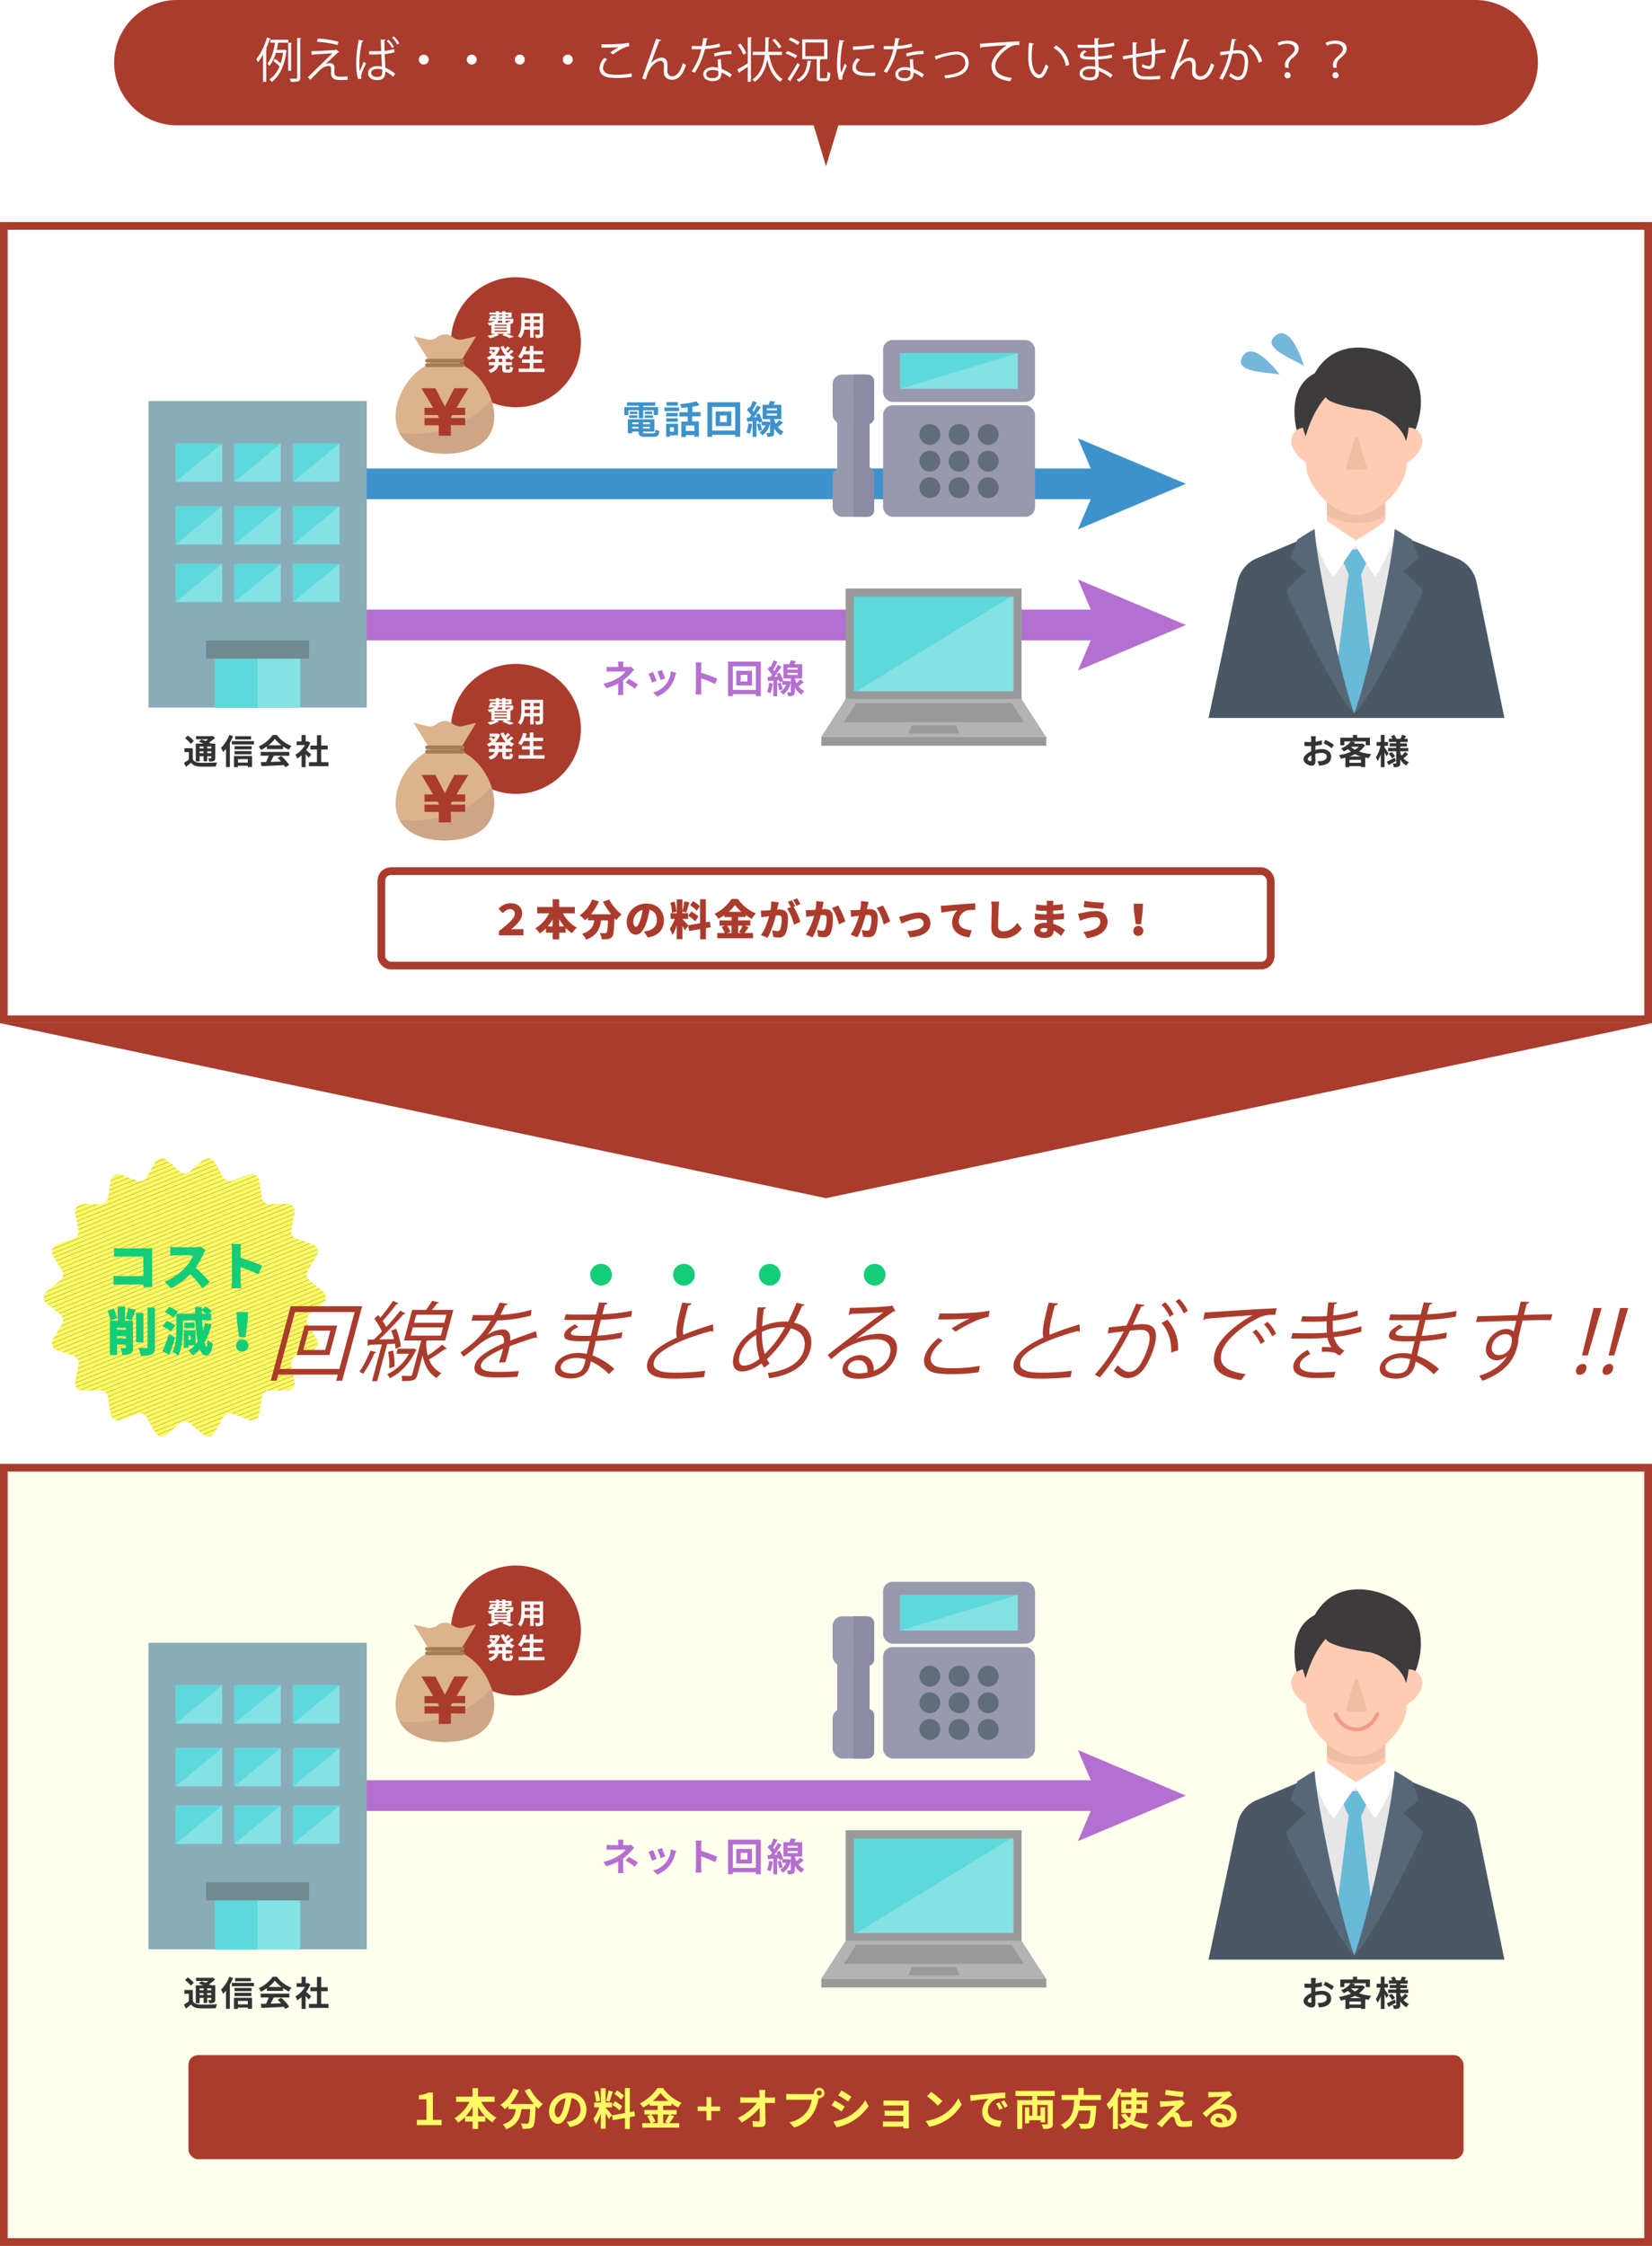 <svg xmlns="http://www.w3.org/2000/svg" xmlns:xlink="http://www.w3.org/1999/xlink" viewBox="0 0 860 1168.85"><defs><style>.cls-1,.cls-2,.cls-24,.cls-35,.cls-7,.cls-9{fill:none;}.cls-2{stroke:#231815;stroke-width:0.72px;}.cls-3{isolation:isolate;}.cls-4{fill:#fff;}.cls-5{fill:#ab3b2c;}.cls-6{fill:#ffe;}.cls-7{stroke:#3d92cc;}.cls-24,.cls-35,.cls-7,.cls-9{stroke-miterlimit:10;}.cls-7,.cls-9{stroke-width:16px;}.cls-8{fill:#3d92cc;}.cls-9{stroke:#b46fd1;}.cls-10{fill:#b46fd1;}.cls-11{fill:#84e1e4;}.cls-12{fill:#5dd8db;}.cls-13{fill:#999;}.cls-14{fill:#b3b3b3;}.cls-15{fill:#89acb8;}.cls-16{fill:#708a92;}.cls-17{fill:#9898af;}.cls-18{fill:#8b8ba5;}.cls-19{fill:#616d7a;}.cls-20{fill:#333;}.cls-21{fill:#dbb38d;}.cls-22{fill:#cea686;}.cls-23{fill:#a67c52;}.cls-24{stroke:#ab3b2c;stroke-width:4px;}.cls-25{fill:#fffb64;}.cls-26{fill:#ffccb3;}.cls-27{opacity:0.07;}.cls-28{fill:#3d3b3b;}.cls-29{fill:#4a5866;}.cls-30{fill:#e6e6e6;}.cls-31{fill:#68bbd8;}.cls-32{fill:#566877;}.cls-33{fill:#efbea2;}.cls-34{fill:#75b7d9;}.cls-35{stroke:#ef9b87;stroke-linecap:round;stroke-width:2px;}.cls-36{opacity:0.5;mix-blend-mode:color-burn;fill:url(#_10_lpi_10_);}.cls-37{fill:#14cd78;}</style><pattern id="_10_lpi_10_" data-name="10 lpi 10 %" width="72" height="72" patternTransform="translate(1.13 11.82) rotate(-22) scale(0.3)" patternUnits="userSpaceOnUse" viewBox="0 0 72 72"><rect class="cls-1" width="72" height="72"/><line class="cls-2" x1="71.75" y1="68.4" x2="144.25" y2="68.4"/><line class="cls-2" x1="71.75" y1="54" x2="144.25" y2="54"/><line class="cls-2" x1="71.75" y1="39.6" x2="144.25" y2="39.6"/><line class="cls-2" x1="71.75" y1="25.2" x2="144.25" y2="25.2"/><line class="cls-2" x1="71.75" y1="10.8" x2="144.25" y2="10.8"/><line class="cls-2" x1="71.75" y1="61.2" x2="144.25" y2="61.2"/><line class="cls-2" x1="71.75" y1="46.8" x2="144.25" y2="46.8"/><line class="cls-2" x1="71.75" y1="32.4" x2="144.25" y2="32.4"/><line class="cls-2" x1="71.75" y1="18" x2="144.25" y2="18"/><line class="cls-2" x1="71.75" y1="3.6" x2="144.25" y2="3.6"/><line class="cls-2" x1="-0.25" y1="68.4" x2="72.25" y2="68.4"/><line class="cls-2" x1="-0.25" y1="54" x2="72.25" y2="54"/><line class="cls-2" x1="-0.25" y1="39.6" x2="72.25" y2="39.6"/><line class="cls-2" x1="-0.25" y1="25.2" x2="72.25" y2="25.2"/><line class="cls-2" x1="-0.25" y1="10.8" x2="72.25" y2="10.8"/><line class="cls-2" x1="-0.25" y1="61.2" x2="72.25" y2="61.2"/><line class="cls-2" x1="-0.25" y1="46.8" x2="72.25" y2="46.8"/><line class="cls-2" x1="-0.25" y1="32.4" x2="72.25" y2="32.4"/><line class="cls-2" x1="-0.25" y1="18" x2="72.25" y2="18"/><line class="cls-2" x1="-0.25" y1="3.6" x2="72.25" y2="3.6"/><line class="cls-2" x1="-72.25" y1="68.4" x2="0.25" y2="68.4"/><line class="cls-2" x1="-72.25" y1="54" x2="0.25" y2="54"/><line class="cls-2" x1="-72.25" y1="39.6" x2="0.25" y2="39.6"/><line class="cls-2" x1="-72.25" y1="25.2" x2="0.25" y2="25.2"/><line class="cls-2" x1="-72.25" y1="10.8" x2="0.25" y2="10.8"/><line class="cls-2" x1="-72.25" y1="61.2" x2="0.25" y2="61.2"/><line class="cls-2" x1="-72.25" y1="46.8" x2="0.25" y2="46.8"/><line class="cls-2" x1="-72.25" y1="32.4" x2="0.25" y2="32.4"/><line class="cls-2" x1="-72.25" y1="18" x2="0.25" y2="18"/><line class="cls-2" x1="-72.25" y1="3.6" x2="0.25" y2="3.6"/></pattern></defs><g class="cls-3"><g id="レイヤー_2" data-name="レイヤー 2"><g id="レイヤー_1-2" data-name="レイヤー 1"><rect class="cls-4" x="2" y="117.59" width="856" height="412.89"/><path class="cls-5" d="M856,119.59V528.48H4V119.59H856m4-4H0V532.48H860V115.59Z"/><rect class="cls-6" x="2" y="763.85" width="856" height="403"/><path class="cls-5" d="M856,765.85v399H4v-399H856m4-4H0v407H860v-407Z"/><line class="cls-7" x1="117.99" y1="251.81" x2="579.14" y2="251.81"/><polygon class="cls-8" points="561.16 275.51 571.23 251.81 561.16 228.11 617.35 251.81 561.16 275.51"/><line class="cls-9" x1="117.99" y1="325.27" x2="579.14" y2="325.27"/><polygon class="cls-10" points="561.16 348.97 571.23 325.27 561.16 301.57 617.35 325.27 561.16 348.97"/><rect class="cls-11" x="442.35" y="308.41" width="87.36" height="53.49"/><polygon class="cls-12" points="442.35 361.9 442.35 308.41 529.71 308.41 442.35 361.9"/><path class="cls-13" d="M527.59,310.52v49.27H444.46V310.52h83.13m4.23-4.23H440.23V364h91.59V306.29Z"/><polygon class="cls-14" points="544.51 383.47 427.55 383.47 440.23 363.8 531.82 363.8 544.51 383.47"/><polygon class="cls-13" points="533.06 375.86 439.28 375.86 445.69 365.92 526.65 365.92 533.06 375.86"/><polygon class="cls-13" points="499.44 381.77 472.9 381.77 474.56 377.55 497.78 377.55 499.44 381.77"/><rect class="cls-13" x="427.55" y="383.47" width="117.14" height="4.65"/><path class="cls-5" d="M768,0H92A32.7,32.7,0,0,0,59.41,32.61h0A32.7,32.7,0,0,0,92,65.22H423.57L430,86.51l6.43-21.29H768a32.7,32.7,0,0,0,32.61-32.61h0A32.7,32.7,0,0,0,768,0Z"/><path class="cls-4" d="M136.9,28.41a28.86,28.86,0,0,1-2.63,4,13,13,0,0,0-.82-1.62A34.21,34.21,0,0,0,139,19.51l2,.63c-.07.17-.25.27-.57.27a47.86,47.86,0,0,1-1.93,4.95l.58.18c-.05.17-.18.27-.48.32V42.61H136.9Zm13.19-7.72v1.52h-5.27c-.2,1.18-.42,2.45-.77,3.75H148a1.07,1.07,0,0,1,.3-.05c.23.08.45.15,1,.38a.61.61,0,0,1-.2.3c-1,7.92-3.79,13.29-7.69,16.09a5.76,5.76,0,0,0-1.13-1.32,15.11,15.11,0,0,0,5.25-6.82,21,21,0,0,0-3.17-2.68l.72-1.27a19.42,19.42,0,0,1,3,2.4,29.85,29.85,0,0,0,1.27-5.5h-3.72a19.5,19.5,0,0,1-3.4,6.82,6.86,6.86,0,0,0-1.05-1.17c2.3-2.75,3.42-7.2,4-10.93H140.7V20.69Zm1.45,16.12H150V22.21l2,.13c0,.17-.15.3-.48.35Zm3.15-17.07,2.08.13c0,.17-.15.29-.48.32V40.38c0,2.08-.95,2.23-4.92,2.23a8.43,8.43,0,0,0-.55-1.68c.77,0,1.5,0,2.07,0,1.65,0,1.8,0,1.8-.57Z"/><path class="cls-4" d="M169.45,33.41a5.45,5.45,0,0,1,2.47-.57,2.26,2.26,0,0,1,2.2,2.55c0,.65-.08,1.42-.08,2,0,2.55,1.5,2.55,3.65,2.55a23.07,23.07,0,0,0,3.25-.22,16.07,16.07,0,0,0,.08,1.77c-1,.1-2.15.15-3.25.15a18.38,18.38,0,0,1-2.6-.15,3.16,3.16,0,0,1-2.85-3.07c0-.58.05-1.7.05-2.45,0-1.05-.4-1.65-1.27-1.65a7.2,7.2,0,0,0-4.48,2.07c-1.45,1.43-4.17,4.17-5,5.17a14.66,14.66,0,0,0-1.35-1.32c2.37-2.42,10.22-10,12.77-12.52-1.82.17-7.5.5-10.35.65a.46.46,0,0,1-.4.27l-.15-2c3.5-.1,10.08-.42,12.6-.65l.37-.22,1.45,1.32a.93.93,0,0,1-.6.2c-1.57,1.48-4.65,4.3-6.49,6.08Zm6.27-10A54.9,54.9,0,0,0,165,21.74l.38-1.67a52.16,52.16,0,0,1,10.79,1.64Z"/><path class="cls-4" d="M186.5,41.18c-.78-1.8-1.08-5.52-1.08-8.79a64.18,64.18,0,0,1,1.35-11.68l2.43.48a.65.65,0,0,1-.65.45,47.92,47.92,0,0,0-1.45,10.77,29.87,29.87,0,0,0,.22,4.73c.55-1.5,1.58-3.9,2.08-5.08l1.12,1c-.82,1.7-2.57,5.5-2.57,6.67a3.3,3.3,0,0,0,.25,1.2Zm5.65-14.54c.57,0,4.62,0,6.3-.08-.11-2.15-.18-4.2-.23-6l2.52.08c0,.25-.25.45-.65.52,0,1.6.08,3.4.13,5.33a24.44,24.44,0,0,0,4.9-1l.22,1.72a22.53,22.53,0,0,1-5.07.93l.32,7.1a18.71,18.71,0,0,1,5.1,3.17l-1,1.6a15.33,15.33,0,0,0-4.08-2.85c0,2-.35,4.5-4.14,4.5-2.93,0-4.88-1.4-4.88-3.6,0-2.55,2.55-3.67,4.88-3.67a9,9,0,0,1,2.37.32c-.1-1.57-.23-4-.35-6.47-.8,0-1.82.1-2.55.1h-3.82ZM199,36.29a8.3,8.3,0,0,0-2.48-.45c-1.52,0-3.32.55-3.32,2.12,0,1.4,1.48,2.1,3.32,2.1s2.53-.9,2.5-2.9C199,37,199,36.54,199,36.29ZM204.09,25a13.63,13.63,0,0,0-2.75-3.68l.88-.65a14.43,14.43,0,0,1,2.85,3.7Zm2.75-1.8a14.29,14.29,0,0,0-2.72-3.6l.87-.68a13.91,13.91,0,0,1,2.83,3.65Z"/><path class="cls-4" d="M223.17,31a2.58,2.58,0,1,1-2.57-2.57A2.57,2.57,0,0,1,223.17,31Z"/><path class="cls-4" d="M248.17,31a2.58,2.58,0,1,1-2.57-2.57A2.57,2.57,0,0,1,248.17,31Z"/><path class="cls-4" d="M273.17,31a2.58,2.58,0,1,1-2.57-2.57A2.57,2.57,0,0,1,273.17,31Z"/><path class="cls-4" d="M298.17,31a2.58,2.58,0,1,1-2.57-2.57A2.57,2.57,0,0,1,298.17,31Z"/><path class="cls-4" d="M328.92,40a46,46,0,0,1-7.6.57,28.7,28.7,0,0,1-4.9-.32c-3-.68-4.32-2.57-4.32-4.77a8,8,0,0,1,2.55-5.35l1.45.75a6.83,6.83,0,0,0-2.2,4.45c0,1.45,1,2.77,3.12,3.24a20.71,20.71,0,0,0,4.08.31,41.26,41.26,0,0,0,7.69-.68ZM317.7,27.39a30.75,30.75,0,0,1,4.42-2.9v0c-1.9.23-6.25.33-9,.3,0-.47,0-1.3,0-1.75.55,0,10.15.18,14.25-.8l.2,1.85c-3,.35-6.8,3-8.4,4.23Z"/><path class="cls-4" d="M334.32,40.83c1.85-5.29,4.93-14.14,5.9-16.79.48-1.35,1.13-3.25,1.3-3.88l2.7.7c-.12.35-.47.48-1,.48-1.38,3.42-3.5,9.27-4.43,11.77h0A8,8,0,0,1,344.32,30c2.18,0,3.22,1.47,3.15,3.8l-.07,3c0,1.88,1,2.9,2.59,2.9,2.25,0,4.33-2.57,5.48-6.87a12,12,0,0,0,1.62.92c-1.37,4.77-3.85,7.77-7.17,7.77-2.65,0-4.37-1.59-4.37-4.14,0-.48.07-2.78.07-3.3,0-1.58-.65-2.4-1.75-2.4-2.87,0-5.77,4.17-6.4,5.8-.35.87-.9,2.47-1.37,3.92Z"/><path class="cls-4" d="M368.67,20.09a.79.79,0,0,1-.77.42c-.18,1.1-.4,2.4-.63,3.38a34.41,34.41,0,0,0,7.35-1.23l.27,1.7a49,49,0,0,1-7.94,1.2,37.11,37.11,0,0,1-5.3,12.3L360,37.19a33.37,33.37,0,0,0,5.08-11.58h-5V24h3c.77,0,1.57,0,2.3,0a42.68,42.68,0,0,0,.7-4.22Zm6.65,10.65c0,2,.17,3.4.32,5.12a25.79,25.79,0,0,1,5.33,2.9l-.9,1.6a23.77,23.77,0,0,0-4.43-2.62c0,2.5-1,4.44-4.67,4.44-2.77,0-4.9-1.25-4.87-3.6s2.62-3.69,4.92-3.69a10.46,10.46,0,0,1,2.82.45c-.09-1.6-.22-3.23-.22-4.4ZM373.94,37a8.31,8.31,0,0,0-3-.58c-1.5,0-3.27.6-3.3,2.15s1.4,2.1,3.35,2.1,3-.88,3-2.52C374,37.74,374,37.36,373.94,37Zm6.85-8.83A35.79,35.79,0,0,0,372,29.39l-.28-1.58a35.16,35.16,0,0,1,9-1.35Z"/><path class="cls-4" d="M383.77,36.19c1.38-.75,3.45-1.95,5.5-3.18V19.39l2.15.12c0,.18-.17.31-.5.36V42.58h-1.65V34.79c-1.57,1.05-3.15,2.07-4.25,2.75a.55.55,0,0,1-.2.47Zm1.7-13.48a21.56,21.56,0,0,1,3,4.93,13.86,13.86,0,0,1-1.48.8,23.53,23.53,0,0,0-2.9-5.05Zm21.62,5.9h-6.7c1.08,5.68,3.2,10.35,7.05,12.5a7.85,7.85,0,0,0-1.25,1.45c-3.5-2.2-5.55-6.27-6.77-11.47h0c-.82,4.57-2.62,8.79-6.52,11.47a5.11,5.11,0,0,0-1.25-1.15c4.28-2.83,5.85-7.65,6.45-12.8H391.9V26.94h6.32c.2-2.55.2-5.13.2-7.53l2.3.13c0,.22-.23.35-.6.42,0,2.2-.05,4.58-.23,7h7.2Zm-3.8-8.42a18.77,18.77,0,0,1,3.48,4.17l-1.38.8a18.34,18.34,0,0,0-3.4-4.25Z"/><path class="cls-4" d="M409.82,26.61A20.66,20.66,0,0,1,415,28.89l-.88,1.47A22.07,22.07,0,0,0,409,27.89Zm.13,14.6a87.32,87.32,0,0,0,5.2-8.47,12.92,12.92,0,0,1,1.2,1,87.12,87.12,0,0,1-4.73,8,.54.54,0,0,1,.1.32.51.51,0,0,1-.1.3Zm1.55-21.67A19.48,19.48,0,0,1,416.27,22l-1,1.42a19.32,19.32,0,0,0-4.73-2.62Zm11,12.25c0,.2-.2.3-.47.32-.53,5.18-2.37,8.72-6.12,10.5a8.07,8.07,0,0,0-1.25-1.13c3.67-1.6,5.32-4.87,5.7-9.94Zm4.35,8.09c0,.73.1.86.8.86h2.25c.65,0,.75-.5.83-3.43a4.37,4.37,0,0,0,1.5.68c-.18,3.37-.6,4.24-2.18,4.24h-2.62c-1.8,0-2.25-.52-2.25-2.37V30.79h-7.57V20.51h13.14V30.79h-4.85v0l1.45.08c0,.17-.17.3-.5.35Zm-7.62-17.77v7.1h9.8v-7.1Z"/><path class="cls-4" d="M439.67,21.21c-.07.28-.32.43-.82.4a59.65,59.65,0,0,0-1.33,11.25,27.41,27.41,0,0,0,.33,5c.47-1.22,1.55-3.85,1.9-4.72l1.05,1.1c-1,2.52-1.78,4-2.13,5.07a4.48,4.48,0,0,0-.2,1.17,2.5,2.5,0,0,0,.13.78l-1.78.32a27.37,27.37,0,0,1-1.1-8.59,73.23,73.23,0,0,1,1.33-12.18Zm15.92,18.28c-.9,0-1.82.07-2.75.07a33.32,33.32,0,0,1-4.64-.28c-3.08-.45-4.5-2.14-4.5-4.14,0-1.73.95-3.18,2.35-4.83l1.62.7c-1.25,1.3-2.12,2.5-2.12,3.93,0,2.9,4.24,2.9,6.84,2.9,1.05,0,2.18-.06,3.23-.13ZM444,24.21a80,80,0,0,0,10.9-.95l.15,1.75a94.55,94.55,0,0,1-11,.93Z"/><path class="cls-4" d="M468.67,20.09a.79.79,0,0,1-.77.42c-.18,1.1-.4,2.4-.63,3.38a34.41,34.41,0,0,0,7.35-1.23l.27,1.7a49,49,0,0,1-7.94,1.2,37.11,37.11,0,0,1-5.3,12.3L460,37.19a33.37,33.37,0,0,0,5.08-11.58h-5V24h3c.77,0,1.57,0,2.3,0a42.68,42.68,0,0,0,.7-4.22Zm6.65,10.65c0,2,.17,3.4.32,5.12a25.79,25.79,0,0,1,5.33,2.9l-.9,1.6a23.77,23.77,0,0,0-4.43-2.62c0,2.5-1,4.44-4.67,4.44-2.77,0-4.9-1.25-4.87-3.6s2.62-3.69,4.92-3.69a10.46,10.46,0,0,1,2.82.45c-.09-1.6-.22-3.23-.22-4.4ZM473.94,37a8.31,8.31,0,0,0-3-.58c-1.5,0-3.27.6-3.3,2.15s1.4,2.1,3.35,2.1,3-.88,3-2.52C474,37.74,474,37.36,473.94,37Zm6.85-8.83A35.79,35.79,0,0,0,472,29.39l-.28-1.58a35.16,35.16,0,0,1,9-1.35Z"/><path class="cls-4" d="M486.62,29.24c.45-.1,1.38-.35,2.23-.6a37.07,37.07,0,0,1,9-1.78c3.38,0,6.4,1.8,6.4,5.88,0,5.5-5.45,7.52-12.12,8a12.31,12.31,0,0,0-.5-1.52c5.87-.43,10.85-2.12,10.85-6.42,0-3.13-2.23-4.48-4.87-4.45a31.06,31.06,0,0,0-8.38,1.82c-.57.2-1.2.43-1.6.55a.62.62,0,0,1-.4.43Z"/><path class="cls-4" d="M510.15,22.74c1.87-.08,17.27-1.18,20.52-1.2l0,1.87c-.32,0-.62,0-.92,0a7.24,7.24,0,0,0-4.28,1.27c-3.74,2.25-7.37,6.28-7.37,9.5,0,3.5,2.45,5.58,8.65,6.37l-.83,1.75c-7.09-1-9.74-3.67-9.74-8.12,0-3.52,3.47-7.8,8-10.67-2.65.17-10.13.75-13.35,1.05a.78.78,0,0,1-.55.4Z"/><path class="cls-4" d="M538.25,22.74c0,.22-.33.37-.68.4a41,41,0,0,0-.47,6.22c0,.93,0,1.83.1,2.63.3,4.25,2,6.82,3.95,6.79,1,0,2.3-2.54,3.2-5.34a8.48,8.48,0,0,0,1.45,1.07c-1.15,3.38-2.6,6.12-4.68,6.17-3.17.06-5.37-3.79-5.72-8.59-.08-1-.1-2-.1-3.13a59.48,59.48,0,0,1,.37-6.72Zm16.57,11.62a12.5,12.5,0,0,0-6.3-9.4l1.1-1.35a13.74,13.74,0,0,1,7,10.18Z"/><path class="cls-4" d="M561,23.24c1.55.1,3.62.1,5.32.1,1.13,0,2.4,0,3.45-.05,0-1.2,0-2.6,0-3.47l2.53.12c0,.3-.25.45-.68.52,0,.4,0,2.33,0,2.75a49.74,49.74,0,0,0,8.3-1l.22,1.65a51.24,51.24,0,0,1-8.52.95c0,1.5,0,3.05.1,4.6a42.2,42.2,0,0,0,7.05-1l.2,1.63a47.11,47.11,0,0,1-7.22.87l.2,4.18A28.14,28.14,0,0,1,579.24,39l-1.1,1.53A24.23,24.23,0,0,0,572,36.89c0,.4,0,.85,0,1.17,0,2.37-1.45,3.75-4.47,3.75-3.18,0-5.5-1.3-5.5-3.65s2.72-3.72,5.52-3.72a10.78,10.78,0,0,1,2.63.3c0-1.08-.08-2.38-.1-3.73-.8,0-1.7,0-2.43,0-4.27,0-5.47-.67-5.47-2.12,0-1,.72-1.73,2.32-2.75l1.2.77c-1.12.63-1.72,1.18-1.72,1.68,0,.75,1.17.9,4.35.9.55,0,1.12,0,1.67,0l-.15-4.62c-1.07.05-2.32.05-3.45.05-1.6,0-3.87,0-5.37-.05Zm9.25,13a10.74,10.74,0,0,0-2.8-.4c-1.9,0-3.83.78-3.83,2.28s1.75,2.19,3.93,2.19c2,0,2.72-.87,2.72-2.62Z"/><path class="cls-4" d="M601.62,20.26c0,.25-.18.38-.55.48.1,1.75.17,3.8.22,5.67l5.35-.85.15,1.75c-1.5.15-3.45.43-5.47.75a31.17,31.17,0,0,1-.28,5.55,2.72,2.72,0,0,1-2.79,2.33,8.55,8.55,0,0,1-3.85-1.1,12.85,12.85,0,0,0,.3-1.48,7.68,7.68,0,0,0,3.27,1c1.5,0,1.72-1.48,1.6-6-2.87.48-5.87,1-8.15,1.38.05,2.37.1,4.65.2,6.05.3,3.79,2.18,4,5.78,4a54.3,54.3,0,0,0,6.54-.38l0,1.7a63.8,63.8,0,0,1-6.4.28c-3.87,0-7.27-.1-7.69-5.47-.13-1.4-.18-3.58-.23-5.9-1.55.27-3.6.67-4.87.92l-.28-1.67c1.33-.2,3.4-.58,5.13-.85,0-2.18,0-4.53,0-6.43l2.47.23c0,.27-.22.42-.62.47,0,1.53,0,3.53,0,5.4l8.09-1.35c-.07-2.12-.17-4.55-.32-6.57Z"/><path class="cls-4" d="M609.32,40.83c1.85-5.29,4.93-14.14,5.9-16.79.48-1.35,1.13-3.25,1.3-3.88l2.7.7c-.12.35-.47.48-1,.48-1.38,3.42-3.5,9.27-4.43,11.77h0A8,8,0,0,1,619.32,30c2.18,0,3.22,1.47,3.15,3.8l-.07,3c0,1.88,1,2.9,2.59,2.9,2.25,0,4.33-2.57,5.48-6.87a12,12,0,0,0,1.62.92c-1.37,4.77-3.85,7.77-7.17,7.77-2.65,0-4.37-1.59-4.37-4.14,0-.48.07-2.78.07-3.3,0-1.58-.65-2.4-1.75-2.4-2.87,0-5.77,4.17-6.4,5.8-.35.87-.9,2.47-1.37,3.92Z"/><path class="cls-4" d="M643.67,20.56c0,.3-.35.43-.82.45-.28,1.4-.73,3.83-1,5.33,1.13-.13,2.15-.23,2.78-.23,3.79-.05,5.09,2.48,5.09,6.23a19.52,19.52,0,0,1-.85,5.6c-.77,2.55-2.37,3.77-4.44,3.77-1,0-2.38-.43-4.53-2.18a9.11,9.11,0,0,0,.68-1.52c2,1.55,3.05,1.9,3.82,1.9,1.43,0,2.28-.9,2.78-2.5a19.06,19.06,0,0,0,.8-5.12c0-2.85-1-4.55-3.45-4.53a28.7,28.7,0,0,0-3,.25,47.89,47.89,0,0,1-5.13,13.5l-1.65-.8a40.85,40.85,0,0,0,5-12.5c-1.28.15-3.1.38-4.45.6l-.15-1.75,5-.57c.37-1.83.77-4.08,1.07-6.28Zm11.57,12A15,15,0,0,0,649.62,24L651,23a16,16,0,0,1,6.07,8.9Z"/><path class="cls-4" d="M669.12,35.24a7.78,7.78,0,0,1-.2-1.55c0-1.4.65-2.7,2.37-4.25s2.75-2.58,2.75-4-1.37-2.68-4.14-2.68a9.08,9.08,0,0,0-4.15,1l-.68-1.45a11.83,11.83,0,0,1,5-1.15c4.32,0,6,2,6,4.1,0,1.92-1.25,3.27-3.23,5a4.76,4.76,0,0,0-2.07,3.65c0,.2,0,.4,0,.62l.13.78Zm-.45,4a1.51,1.51,0,0,1,1.48-1.68,1.6,1.6,0,1,1-1.48,1.68Z"/><path class="cls-4" d="M694.12,35.24a7.78,7.78,0,0,1-.2-1.55c0-1.4.65-2.7,2.37-4.25s2.75-2.58,2.75-4-1.37-2.68-4.14-2.68a9.08,9.08,0,0,0-4.15,1l-.68-1.45a11.83,11.83,0,0,1,5-1.15c4.32,0,6,2,6,4.1,0,1.92-1.25,3.27-3.23,5a4.76,4.76,0,0,0-2.07,3.65c0,.2,0,.4,0,.62l.13.78Zm-.45,4a1.51,1.51,0,0,1,1.48-1.68,1.6,1.6,0,1,1-1.48,1.68Z"/><rect class="cls-15" x="77.28" y="208.71" width="113.65" height="159.54"/><rect class="cls-11" x="91.45" y="230.79" width="24.21" height="19.94"/><polygon class="cls-12" points="91.45 250.73 91.45 230.79 115.65 230.79 91.45 250.73"/><rect class="cls-11" x="122" y="230.79" width="24.21" height="19.94"/><polygon class="cls-12" points="122 250.73 122 230.79 146.2 230.79 122 250.73"/><rect class="cls-11" x="152.54" y="230.79" width="24.21" height="19.94"/><polygon class="cls-12" points="152.54 250.73 152.54 230.79 176.75 230.79 152.54 250.73"/><rect class="cls-11" x="91.45" y="263.45" width="24.21" height="19.94"/><polygon class="cls-12" points="91.45 283.39 91.45 263.45 115.65 263.45 91.45 283.39"/><rect class="cls-11" x="122" y="263.45" width="24.21" height="19.94"/><polygon class="cls-12" points="122 283.39 122 263.45 146.2 263.45 122 283.39"/><rect class="cls-11" x="152.54" y="263.45" width="24.21" height="19.94"/><polygon class="cls-12" points="152.54 283.39 152.54 263.45 176.75 263.45 152.54 283.39"/><rect class="cls-11" x="91.45" y="293.4" width="24.21" height="19.94"/><polygon class="cls-12" points="91.45 313.34 91.45 293.4 115.65 293.4 91.45 313.34"/><rect class="cls-11" x="122" y="293.4" width="24.21" height="19.94"/><polygon class="cls-12" points="122 313.34 122 293.4 146.2 293.4 122 313.34"/><rect class="cls-11" x="152.54" y="293.4" width="24.21" height="19.94"/><polygon class="cls-12" points="152.54 313.34 152.54 293.4 176.75 293.4 152.54 313.34"/><rect class="cls-11" x="111.89" y="338.09" width="44.41" height="30.28"/><rect class="cls-12" x="111.91" y="338.09" width="22.19" height="30.28"/><rect class="cls-16" x="107.3" y="333.38" width="53.6" height="9.42"/><rect class="cls-17" x="433.43" y="194.93" width="21.66" height="25.91" rx="5"/><rect class="cls-17" x="459.71" y="176.96" width="79.1" height="32.23" rx="5"/><rect class="cls-17" x="459.71" y="210.94" width="79.1" height="58.01" rx="5"/><rect class="cls-17" x="435.84" y="204.34" width="16.83" height="60.24"/><rect class="cls-18" x="444.26" y="204.34" width="8.41" height="60.24"/><path class="cls-19" d="M489.46,226.1a5.41,5.41,0,1,1-5.41-5.42A5.41,5.41,0,0,1,489.46,226.1Z"/><path class="cls-19" d="M504.67,226.1a5.42,5.42,0,1,1-5.41-5.42A5.41,5.41,0,0,1,504.67,226.1Z"/><path class="cls-19" d="M519.88,226.1a5.42,5.42,0,1,1-5.42-5.42A5.41,5.41,0,0,1,519.88,226.1Z"/><path class="cls-19" d="M489.46,240a5.41,5.41,0,1,1-5.41-5.41A5.42,5.42,0,0,1,489.46,240Z"/><path class="cls-19" d="M504.67,240a5.42,5.42,0,1,1-5.41-5.41A5.42,5.42,0,0,1,504.67,240Z"/><path class="cls-19" d="M519.88,240a5.42,5.42,0,1,1-5.42-5.41A5.42,5.42,0,0,1,519.88,240Z"/><path class="cls-19" d="M489.46,253.8a5.41,5.41,0,1,1-5.41-5.41A5.41,5.41,0,0,1,489.46,253.8Z"/><path class="cls-19" d="M504.67,253.8a5.42,5.42,0,1,1-5.41-5.41A5.41,5.41,0,0,1,504.67,253.8Z"/><path class="cls-19" d="M519.88,253.8a5.42,5.42,0,1,1-5.42-5.41A5.41,5.41,0,0,1,519.88,253.8Z"/><rect class="cls-11" x="468.65" y="183.78" width="61.22" height="18.58"/><polygon class="cls-12" points="468.65 202.36 468.65 183.78 529.87 183.78 468.65 202.36"/><path class="cls-18" d="M451.6,220.84h-7.34V194.93h7.34a3.5,3.5,0,0,1,3.49,3.49v18.94A3.5,3.5,0,0,1,451.6,220.84Z"/><rect class="cls-17" x="433.43" y="243.05" width="21.66" height="25.91" rx="5"/><path class="cls-18" d="M451.6,269h-7.34V243.05h7.34a3.49,3.49,0,0,1,3.49,3.48v18.94A3.5,3.5,0,0,1,451.6,269Z"/><path class="cls-20" d="M100.37,395.19c.7,1.21,1.94,1.71,3.78,1.78,2.14.09,6.41,0,8.88-.16a8.65,8.65,0,0,0-.67,2.09c-2.22.11-6,.14-8.23.05s-3.58-.61-4.66-2c-.83.7-1.68,1.4-2.69,2.16l-1-2.15a21.93,21.93,0,0,0,2.52-1.64v-3.92H96v-2h4.34Zm-1.07-8.05a14.46,14.46,0,0,0-3-2.93l1.47-1.37a15.71,15.71,0,0,1,3.14,2.77Zm4.61,9.1h-2V387h4c-.81-.38-1.67-.74-2.41-1l1.38-1.16c.64.24,1.39.53,2.13.85.5-.29,1-.63,1.44-.95h-6.41v-1.62h8.26l.42-.11,1.28,1a20.3,20.3,0,0,1-3.21,2.43c.4.2.78.38,1.08.56h2.18v7.42c0,.86-.16,1.32-.74,1.6a5.34,5.34,0,0,1-2.43.31,5.81,5.81,0,0,0-.52-1.67h1.37c.21,0,.27-.09.27-.27v-.83h-2.13v2.63H106v-2.63h-2.07Zm0-7.73v1H106v-1ZM106,392v-1h-2.07v1Zm4-3.48h-2.13v1H110Zm0,3.48v-1h-2.13v1Z"/><path class="cls-20" d="M121.34,383.15a29,29,0,0,1-1.68,3.47v12.6h-2v-9.5a16.82,16.82,0,0,1-1.5,1.69,13.59,13.59,0,0,0-1.11-2.18,19.31,19.31,0,0,0,4.34-6.73Zm10.86,2.57v1.73H120.67v-1.73Zm-10.39,7.72h9.4v5.77H129v-.67h-5.18v.72h-2ZM131,390h-8.86v-1.66H131Zm-8.86.9h8.79v1.67h-8.79Zm8.54-6.05h-8.25v-1.68h8.25Zm-6.77,10.26v1.77H129V395.1Z"/><path class="cls-20" d="M138.91,388.51a20,20,0,0,1-3,1.8,8.39,8.39,0,0,0-1.26-1.8,17.8,17.8,0,0,0,7.28-6h2.23a16.46,16.46,0,0,0,7.62,5.71,10.44,10.44,0,0,0-1.39,2,21.45,21.45,0,0,1-3-1.75v1.43h-8.4Zm-3.19,2.81h14.89v2h-8.07c-.52,1.06-1.11,2.18-1.65,3.19l5.42-.2a22.21,22.21,0,0,0-1.77-1.84l1.89-1a24.25,24.25,0,0,1,4.12,4.63l-2,1.21a10.33,10.33,0,0,0-.72-1.12c-4.24.23-8.68.41-11.74.56l-.29-2.09,2.72-.09c.48-1,1-2.2,1.37-3.26h-4.18Zm10.82-3.46a17.27,17.27,0,0,1-3.46-3.33,16.08,16.08,0,0,1-3.29,3.33Z"/><path class="cls-20" d="M160.7,394.38c-.37-.5-1-1.22-1.6-1.89v6.79H157v-6.21a14.55,14.55,0,0,1-2.24,1.72,8.73,8.73,0,0,0-1-2,13.54,13.54,0,0,0,5-5h-4.36v-1.93H157v-3.31h2.12v3.31h.81l.38-.09,1.21.78a17.46,17.46,0,0,1-2.13,3.85c.87.7,2.25,1.94,2.63,2.3ZM171,396.67v2.09H160.83v-2.09H165v-6.59h-3.42V388H165v-5.39h2.2V388h3.4v2.07h-3.4v6.59Z"/><path class="cls-20" d="M684.67,390.33a14.34,14.34,0,0,1,3.42-.47c2.74,0,4.9,1.46,4.9,3.91,0,2.11-1.1,3.69-3.93,4.39a14.78,14.78,0,0,1-2.34.29l-.83-2.29a13.43,13.43,0,0,0,2.2-.12c1.44-.26,2.59-1,2.59-2.29s-1.08-1.91-2.62-1.91a12.46,12.46,0,0,0-3.35.49c0,1.42.09,2.79.09,3.4,0,2.22-.81,2.79-2,2.79-1.74,0-4.21-1.49-4.21-3.38,0-1.57,1.82-3.17,4-4.13,0-.41,0-.82,0-1.24v-1.49l-1,0c-.81,0-1.71,0-2.49-.09l0-2.16a19.07,19.07,0,0,0,2.47.15c.33,0,.67,0,1,0,0-.63,0-1.15,0-1.46a14.9,14.9,0,0,0-.13-1.56H685c0,.32-.11,1.09-.15,1.54s0,.83,0,1.28a24.33,24.33,0,0,0,3.28-.66l.05,2.23c-1,.23-2.23.41-3.4.56,0,.54,0,1.08,0,1.6Zm-2,5c0-.44,0-1.26-.06-2.19-1.09.56-1.81,1.29-1.81,1.92s.82,1.05,1.29,1.05S682.71,396,682.71,395.33Zm7.34-10.26a41.37,41.37,0,0,1,4.38,2.5l-1.08,1.84a27,27,0,0,0-4.29-2.59Z"/><path class="cls-20" d="M710.61,387.81a11.34,11.34,0,0,1-3.1,3.31,27.13,27.13,0,0,0,6.38,1.35,10.83,10.83,0,0,0-1.35,2.07c-.63-.09-1.25-.2-1.84-.3v5h-2.21v-.52h-6v.56H700.4v-4.94c-.79.22-1.58.4-2.39.56a7.25,7.25,0,0,0-1-1.89,25.45,25.45,0,0,0,6.32-1.78,13.18,13.18,0,0,1-1.62-1.35,18.89,18.89,0,0,1-2.2,1.21,6.19,6.19,0,0,0-1.42-1.59,10.47,10.47,0,0,0,5.06-3.62h-3.32v2h-2.1v-3.94h6.57v-1.46h2.19v1.46h6.68v3.94H711v-2h-7.53l2,.4c-.18.25-.38.5-.58.75h3.93l.36-.09ZM708.49,397v-1.53h-6V397Zm0-3.3a19.16,19.16,0,0,1-3.08-1.21,22.57,22.57,0,0,1-2.79,1.21Zm-5.19-5a11,11,0,0,0,2.11,1.48,10.23,10.23,0,0,0,2-1.55h-4Z"/><path class="cls-20" d="M721.77,393.61c-.22-.53-.6-1.34-1-2.11v7.76h-1.95v-6.73a15,15,0,0,1-1.63,3.54,11.1,11.1,0,0,0-.94-1.89,17.87,17.87,0,0,0,2.41-6h-2v-2h2.16v-3.71h1.95v3.71h1.8v2h-1.8v.79c.48.67,1.78,2.65,2.09,3.14Zm4.91,2.43c-1.26.74-2.66,1.53-3.81,2.16l-.92-1.8c1.06-.49,2.65-1.3,4.18-2.09Zm6.36-3.57a31.46,31.46,0,0,1-2.38,2.22,7.42,7.42,0,0,0,2.81,2,8.2,8.2,0,0,0-1.35,1.73,8.66,8.66,0,0,1-3.19-3.17v1.87c0,1-.18,1.48-.75,1.8a5.84,5.84,0,0,1-2.56.36,6.31,6.31,0,0,0-.58-1.9c.62,0,1.32,0,1.54,0s.28-.09.28-.3V391h-4.23v-1.75h4.23v-.79h-3.4v-1.61h3.4v-.72H723v-1.67h1.84a10.16,10.16,0,0,0-.7-1.4l1.69-.58a9.2,9.2,0,0,1,1,2h2.23c.27-.61.63-1.44.81-2l2.13.49c-.33.54-.65,1.08-.94,1.53h1.75v1.67h-3.88v.72h3.5v1.61h-3.5v.79h4.2V391h-4.2v.7a9.51,9.51,0,0,0,.74,1.58,14.6,14.6,0,0,0,1.75-1.94Zm-8.61-1.08a12.38,12.38,0,0,1,1.79,2.18l-1.53,1.08a12.81,12.81,0,0,0-1.72-2.3Z"/><path class="cls-8" d="M327.1,216H325V211.9h7.54v-.76h-6.18v-1.76h14.75v1.76h-6.25v.76h7.71V216h-2.2v-2.48h-5.51v4.16h-2.32v-4.16H327.1Zm12.83,9.52c1,0,1.18-.3,1.32-2a6.08,6.08,0,0,0,2,.76c-.28,2.4-.92,3.06-3.11,3.06h-4.2c-2.74,0-3.5-.58-3.5-2.68v-.06H329.1v.88h-2.26v-7.26h13.85v6.38h-6v.06c0,.74.22.86,1.44.86Zm-12.43-9.34h4.32v1.3H327.5Zm4.32-.7h-3.94v-1.28h3.94Zm-2.72,4.34v.88h3.32v-.88Zm3.32,3.18v-.86H329.1V223Zm5.9-3.18H334.7v.88h3.62Zm0,3.18v-.86H334.7V223Zm1.2-8.8v1.28h-3.9v-1.28Zm-3.9,2H340v1.3h-4.37Z"/><path class="cls-8" d="M345.92,212.06h7.6v1.88h-7.6Zm7,14.51H348.8v.77h-2v-6.82H353Zm-.1-9.87h-6v-1.78h6Zm-6,1h6v1.8h-6Zm6-6.6H347v-1.8h5.9Zm-4.08,11.3v2.28h2.14V222.4Zm11.58-5.72v2.64h3.51v8h-2.38v-.87H357v1H354.7v-8.05H358v-2.64h-4.3v-2.22H358V212c-1.12.14-2.26.24-3.32.32a7.78,7.78,0,0,0-.64-2,44,44,0,0,0,8.49-1.46l1.68,2a30.19,30.19,0,0,1-3.79.82v2.78h4.31v2.22Zm1.13,4.78H357v2.8h4.55Z"/><path class="cls-8" d="M385.33,209.34v18h-2.6v-1.06h-12v1.06h-2.48v-18Zm-2.6,14.72V211.78h-12v12.28Zm-2-9.92v7.6h-8.16v-7.6Zm-2.4,2.08h-3.52v3.46h3.52Z"/><path class="cls-8" d="M391.5,220.7a18.52,18.52,0,0,1-1.18,5.17,9.36,9.36,0,0,0-1.74-.85,14.58,14.58,0,0,0,1-4.64Zm16.15-.68c-.92.76-1.88,1.58-2.72,2.2a7.76,7.76,0,0,0,3,2.38,10.42,10.42,0,0,0-1.4,2A9.43,9.43,0,0,1,403,222.8v2.28c0,1-.16,1.58-.8,1.91a6.19,6.19,0,0,1-2.72.35,8.35,8.35,0,0,0-.56-2c.68,0,1.42,0,1.64,0s.32-.08.32-.28v-4.8a9.79,9.79,0,0,1-4.06,6.29,8.27,8.27,0,0,0-1.48-1.59,7,7,0,0,0,3.1-3.56h-1.94v-1.86l-1.4.64c-.06-.34-.18-.74-.3-1.18l-1,.08v8.29h-2v-8.13l-2.78.22-.24-2.06,1.44-.08c.3-.36.6-.76.9-1.18a18.41,18.41,0,0,0-2.28-2.8l1.16-1.6c.14.14.3.28.46.42a24.54,24.54,0,0,0,1.44-3.46l2.06.72a45,45,0,0,1-2.26,4.08,10.06,10.06,0,0,1,.64.78,32.24,32.24,0,0,0,1.8-3.24l1.94.9c-1.1,1.68-2.46,3.66-3.72,5.26l1.74-.1c-.2-.44-.42-.88-.64-1.28l1.68-.7a17.39,17.39,0,0,1,1.78,4.24l-.22.1h2.66l.36-.06,1.2.48v-1.76H397v-7.46h3.12a16,16,0,0,0,.7-2l2.68.38c-.27.56-.58,1.12-.87,1.62h4.12v7.46H403v.18a14.1,14.1,0,0,0,.89,2.28,21.11,21.11,0,0,0,1.82-2Zm-12,.28a14.66,14.66,0,0,1,1,3.42l-1.76.56a14.81,14.81,0,0,0-.88-3.48Zm3.52-6.78h5.37v-1h-5.37Zm0,2.78h5.37v-1.06h-5.37Z"/><path class="cls-10" d="M330.14,348.57c-.5.5-1.12,1.18-1.54,1.66a30.89,30.89,0,0,1-4.21,3.92c0,1.6,0,3.78,0,5,0,.8.08,1.94.14,2.56h-2.88a23,23,0,0,0,.16-2.56v-3.42a35.12,35.12,0,0,1-6.14,2.46l-1.54-2.36a24.65,24.65,0,0,0,8.16-3.34,12.86,12.86,0,0,0,3.36-3h-7.24c-.72,0-2,0-2.6.1V347a18.82,18.82,0,0,0,2.56.14h3.46v-1a12.92,12.92,0,0,0-.12-1.84h2.86a16.39,16.39,0,0,0-.12,1.84v1h2.4a6.07,6.07,0,0,0,1.67-.2Zm-2.83,4.76a44.21,44.21,0,0,1,4.81,2.9l-1.68,2.2a31,31,0,0,0-4.79-3.18Z"/><path class="cls-10" d="M341.83,354.33l-2.44.92a40.4,40.4,0,0,0-1.82-4.62l2.4-.86C340.47,350.79,341.43,353.21,341.83,354.33ZM352,350.17c-.24.64-.36,1.06-.48,1.46a16,16,0,0,1-2.73,5.86,15.62,15.62,0,0,1-6.7,5l-2.1-2.14a11.8,11.8,0,0,0,9.18-11Zm-5.75,2.92-2.4.84a33.31,33.31,0,0,0-1.62-4.44l2.38-.78C345,349.57,346,352.17,346.25,353.09Z"/><path class="cls-10" d="M372.26,356a58.53,58.53,0,0,0-7.23-3v5.66c0,.58.1,2,.18,2.78h-3.12a21.4,21.4,0,0,0,.2-2.78V347.21a14,14,0,0,0-.2-2.42h3.12a21.75,21.75,0,0,0-.18,2.42v2.94a65.51,65.51,0,0,1,8.37,3.1Z"/><path class="cls-10" d="M396.08,344.33v18h-2.6v-1.06h-12v1.06H379v-18Zm-2.6,14.72V346.77h-12v12.28Zm-2-9.92v7.6h-8.16v-7.6Zm-2.4,2.08h-3.52v3.46h3.52Z"/><path class="cls-10" d="M402.25,355.69a18.36,18.36,0,0,1-1.18,5.16,10,10,0,0,0-1.74-.84,14.58,14.58,0,0,0,1-4.64ZM418.4,355c-.92.76-1.88,1.58-2.72,2.2a7.76,7.76,0,0,0,3,2.38,10.68,10.68,0,0,0-1.4,1.94,9.34,9.34,0,0,1-3.51-3.74v2.28c0,1-.16,1.58-.8,1.9a6,6,0,0,1-2.72.36,8.22,8.22,0,0,0-.56-2c.68,0,1.42,0,1.64,0s.32-.08.32-.28v-4.8a9.74,9.74,0,0,1-4.06,6.28,8.52,8.52,0,0,0-1.48-1.58,7,7,0,0,0,3.1-3.56h-1.94v-1.86l-1.4.64c-.06-.34-.18-.74-.3-1.18l-1,.08v8.28h-2v-8.12l-2.78.22-.24-2.06,1.44-.08c.3-.36.6-.76.9-1.18a18.41,18.41,0,0,0-2.28-2.8l1.16-1.6c.14.14.3.28.46.42a24.54,24.54,0,0,0,1.44-3.46l2.06.72a45,45,0,0,1-2.26,4.08,10.06,10.06,0,0,1,.64.78,32.24,32.24,0,0,0,1.8-3.24l1.94.9c-1.1,1.68-2.46,3.66-3.72,5.26l1.74-.1c-.2-.44-.42-.88-.64-1.28l1.68-.7a17.39,17.39,0,0,1,1.78,4.24l-.22.1h2.66l.36-.06,1.2.48v-1.76h-3.86v-7.46h3.12a16,16,0,0,0,.7-2l2.68.38c-.27.56-.58,1.12-.87,1.62h4.12v7.46h-3.77v.18a14.1,14.1,0,0,0,.89,2.28,21.11,21.11,0,0,0,1.82-2Zm-12,.28a14.66,14.66,0,0,1,1,3.42l-1.76.56a14.81,14.81,0,0,0-.88-3.48Zm3.52-6.78h5.37v-1h-5.37Zm0,2.78h5.37v-1.06h-5.37Z"/><path class="cls-10" d="M330.14,961.69c-.5.5-1.12,1.18-1.54,1.66a30.89,30.89,0,0,1-4.21,3.92c0,1.6,0,3.78,0,5,0,.8.08,1.94.14,2.56h-2.88a23,23,0,0,0,.16-2.56v-3.42a35.12,35.12,0,0,1-6.14,2.46L314.11,969a24.65,24.65,0,0,0,8.16-3.34,12.86,12.86,0,0,0,3.36-3h-7.24c-.72,0-2,0-2.6.1v-2.62a18.82,18.82,0,0,0,2.56.14h3.46v-1a12.92,12.92,0,0,0-.12-1.84h2.86a16.39,16.39,0,0,0-.12,1.84v1h2.4a6.07,6.07,0,0,0,1.67-.2Zm-2.83,4.76a44.21,44.21,0,0,1,4.81,2.9l-1.68,2.2a31,31,0,0,0-4.79-3.18Z"/><path class="cls-10" d="M341.83,967.45l-2.44.92a40.4,40.4,0,0,0-1.82-4.62l2.4-.86C340.47,963.91,341.43,966.33,341.83,967.45ZM352,963.29c-.24.64-.36,1.06-.48,1.46a16,16,0,0,1-2.73,5.86,15.62,15.62,0,0,1-6.7,5l-2.1-2.14a11.8,11.8,0,0,0,9.18-11Zm-5.75,2.92-2.4.84a33.31,33.31,0,0,0-1.62-4.44l2.38-.78C345,962.69,346,965.29,346.25,966.21Z"/><path class="cls-10" d="M372.26,969.13a58.53,58.53,0,0,0-7.23-3v5.66c0,.58.1,2,.18,2.78h-3.12a21.4,21.4,0,0,0,.2-2.78V960.33a14,14,0,0,0-.2-2.42h3.12a21.75,21.75,0,0,0-.18,2.42v2.94a65.51,65.51,0,0,1,8.37,3.1Z"/><path class="cls-10" d="M396.08,957.45v18h-2.6v-1.06h-12v1.06H379v-18Zm-2.6,14.72V959.89h-12v12.28Zm-2-9.92v7.6h-8.16v-7.6Zm-2.4,2.08h-3.52v3.46h3.52Z"/><path class="cls-10" d="M402.25,968.81a18.36,18.36,0,0,1-1.18,5.16,10,10,0,0,0-1.74-.84,14.58,14.58,0,0,0,1-4.64Zm16.15-.68c-.92.76-1.88,1.58-2.72,2.2a7.76,7.76,0,0,0,3,2.38,10.68,10.68,0,0,0-1.4,1.94,9.34,9.34,0,0,1-3.51-3.74v2.28c0,1-.16,1.58-.8,1.9a6,6,0,0,1-2.72.36,8.22,8.22,0,0,0-.56-2c.68,0,1.42,0,1.64,0s.32-.08.32-.28v-4.8a9.74,9.74,0,0,1-4.06,6.28,8.52,8.52,0,0,0-1.48-1.58,7,7,0,0,0,3.1-3.56h-1.94v-1.86l-1.4.64c-.06-.34-.18-.74-.3-1.18l-1,.08v8.28h-2v-8.12l-2.78.22-.24-2.06,1.44-.08c.3-.36.6-.76.9-1.18a18.41,18.41,0,0,0-2.28-2.8l1.16-1.6c.14.14.3.28.46.42a24.54,24.54,0,0,0,1.44-3.46l2.06.72a45,45,0,0,1-2.26,4.08,10.06,10.06,0,0,1,.64.78,32.24,32.24,0,0,0,1.8-3.24l1.94.9c-1.1,1.68-2.46,3.66-3.72,5.26l1.74-.1c-.2-.44-.42-.88-.64-1.28l1.68-.7a17.39,17.39,0,0,1,1.78,4.24l-.22.1h2.66l.36-.06,1.2.48v-1.76h-3.86v-7.46h3.12a16,16,0,0,0,.7-2l2.68.38c-.27.56-.58,1.12-.87,1.62h4.12v7.46h-3.77v.18a14.1,14.1,0,0,0,.89,2.28,21.11,21.11,0,0,0,1.82-2Zm-12,.28a14.66,14.66,0,0,1,1,3.42l-1.76.56a14.81,14.81,0,0,0-.88-3.48Zm3.52-6.78h5.37v-1h-5.37Zm0,2.78h5.37v-1.06h-5.37Z"/><circle class="cls-5" cx="268.56" cy="178.12" r="33.83"/><path class="cls-21" d="M257.27,216.74c0,13.39-11.5,19.38-25.67,19.38s-25.67-6-25.67-19.38,11.49-29,25.67-29S257.27,203.36,257.27,216.74Z"/><path class="cls-22" d="M257.27,216.74c0,13.39-11.5,19.38-25.67,19.38-10.63,0-19.76-3.37-23.65-10.7,22,2.39,39.93-7.31,47.82-17.4A27.62,27.62,0,0,1,257.27,216.74Z"/><path class="cls-5" d="M227.83,216H221v-3.77h4.52l-6.15-10.17h7.28l4.93,9.51,4.93-9.51h7.28l-6.15,10.17h4.52V216h-6.82l-.62,1v.54h7.44v3.76h-7.44v5.47h-6.28v-5.47H221v-3.76h7.44V217Z"/><path class="cls-21" d="M227.34,194.41l-12-19.41,7,1.65a6.35,6.35,0,0,0,5-1l.7-.49a6.28,6.28,0,0,1,7.12-.05l.89.6a6.34,6.34,0,0,0,5,.9l6.82-1.64-11.79,19.41"/><path class="cls-23" d="M240.84,188.73H222.35a1,1,0,0,1,0-2h18.49a1,1,0,0,1,0,2Z"/><path class="cls-23" d="M240.84,191H222.35a1,1,0,0,1,0-2h18.49a1,1,0,0,1,0,2Z"/><path class="cls-4" d="M263.44,173.69c1.44.46,3,1,4,1.44l-2,.85a31.23,31.23,0,0,0-4-1.59l1.14-.7h-4l1.19.54a19.24,19.24,0,0,1-4.68,1.78,12.92,12.92,0,0,0-1.29-1.27,20.77,20.77,0,0,0,4-1.05h-2v-4.46c-.34.08-.7.14-1.11.2a6.79,6.79,0,0,0-.84-1.38,7.37,7.37,0,0,0,3.56-1.11H256l-.06.13-1.62-.1a24.28,24.28,0,0,0,1-2.7h2.85v-.6h-3.41v-1h3.41V162h1.62v.65h1.66V162h1.7v.65h3.18v2.68H263.1v.59h4.15s0,.3,0,.46c-.07,1-.16,1.52-.42,1.79a1.37,1.37,0,0,1-.87.36h-.22v5.18Zm-7.06-7.8H258a1.87,1.87,0,0,0,.09-.59h-1.51Zm7.51,3.06h-6.45v.58h6.45Zm0,1.54h-6.45v.6h6.45Zm-6.45,2.18h6.45v-.62h-6.45Zm2-5.73a3.13,3.13,0,0,1-.74,1h2.73v-1Zm2-1.64h-1.66c0,.2,0,.39-.05.59h1.71Zm-1.66-1h1.66v-.6h-1.66Zm3.36-.6v.6h1.56v-.6Zm0,3.27v1h1.3a2.91,2.91,0,0,0-.18-.5,4.58,4.58,0,0,0,.83,0,.33.33,0,0,0,.31-.11.88.88,0,0,0,.14-.43Z"/><path class="cls-4" d="M282.7,173.85c0,1-.21,1.44-.81,1.71a7,7,0,0,1-2.88.32,6.49,6.49,0,0,0-.57-1.71c.84,0,1.83,0,2.1,0s.39-.09.39-.36v-2.25h-3.16v4.18H276v-4.18h-3.06A8.59,8.59,0,0,1,271,176a6.82,6.82,0,0,0-1.41-1.15c1.63-1.8,1.77-4.47,1.77-6.57V163H282.7ZM276,169.91v-1.85h-2.82v.27c0,.48,0,1,0,1.58Zm-2.82-5.25v1.74H276v-1.74Zm7.78,0h-3.16v1.74h3.16Zm0,5.25v-1.85h-3.16v1.85Z"/><path class="cls-4" d="M263.31,186.75v1.69h3.19v1.64h-3.19v1.62c0,.54.06.63.48.63h1.15c.39,0,.47-.3.53-1.71a4.29,4.29,0,0,0,1.6.7c-.18,2-.64,2.58-2,2.58h-1.64c-1.62,0-2-.52-2-2.19v-1.63h-2c-.33,1.57-1.32,3.06-4.1,4a6.4,6.4,0,0,0-1.14-1.43c2.07-.63,3-1.56,3.35-2.56h-3v-1.64h3.21v-1.69h-1.26v-.5a12,12,0,0,1-2,1.19,7.36,7.36,0,0,0-1.08-1.35,9.22,9.22,0,0,0,2.49-1.55,15.79,15.79,0,0,0-1.48-1.27l1.12-.93c.45.31,1,.75,1.44,1.11a8.42,8.42,0,0,0,.95-1.35h-3.06v-1.53h3.91l.32-.06,1.2.55a10.25,10.25,0,0,1-2.45,4h5.43a13.72,13.72,0,0,1-2.73-4.59l1.61-.45a10.26,10.26,0,0,0,.75,1.61,14.09,14.09,0,0,0,1.33-1.4l1.35,1a22.75,22.75,0,0,1-1.92,1.59,10,10,0,0,0,.68.78,14.53,14.53,0,0,0,1.68-1.62l1.3.93a21.25,21.25,0,0,1-2,1.62,9.16,9.16,0,0,0,2.33,1.37,6.78,6.78,0,0,0-1.23,1.54,10.47,10.47,0,0,1-1.85-1.12v.48Zm-1.86,0H259.6v1.69h1.85Z"/><path class="cls-4" d="M283.5,191.83v1.76H270v-1.76h5.79v-3h-4.06v-1.73h4.06v-2.64h-3.1a12.42,12.42,0,0,1-1.4,2.18,13.5,13.5,0,0,0-1.6-1.07,12.9,12.9,0,0,0,2.65-5.37l1.85.41c-.21.72-.45,1.42-.71,2.11h2.31V180h1.88v2.7h5.05v1.74h-5.05v2.64h4.48v1.73h-4.48v3Z"/><circle class="cls-5" cx="268.56" cy="379.35" r="33.83"/><path class="cls-21" d="M257.27,418c0,13.39-11.5,19.38-25.67,19.38s-25.67-6-25.67-19.38,11.49-29,25.67-29S257.27,404.59,257.27,418Z"/><path class="cls-22" d="M257.27,418c0,13.39-11.5,19.38-25.67,19.38-10.63,0-19.76-3.37-23.65-10.7,22,2.4,39.93-7.31,47.82-17.39A27.56,27.56,0,0,1,257.27,418Z"/><path class="cls-5" d="M227.83,417.22H221v-3.77h4.52l-6.15-10.17h7.28l4.93,9.51,4.93-9.51h7.28l-6.15,10.17h4.52v3.77h-6.82l-.62,1v.53h7.44v3.77h-7.44V428h-6.28v-5.46H221v-3.77h7.44v-.53Z"/><path class="cls-21" d="M227.34,395.64l-12-19.4,7,1.64a6.31,6.31,0,0,0,5-1l.7-.49a6.3,6.3,0,0,1,7.12-.05l.89.6a6.3,6.3,0,0,0,5,.9l6.82-1.63-11.79,19.4"/><path class="cls-23" d="M240.84,390H222.35a1,1,0,0,1,0-2h18.49a1,1,0,0,1,0,2Z"/><path class="cls-23" d="M240.84,392.19H222.35a1,1,0,1,1,0-2h18.49a1,1,0,1,1,0,2Z"/><path class="cls-4" d="M263.44,374.92c1.44.46,3,1,4,1.44l-2,.85a31.23,31.23,0,0,0-4-1.59l1.14-.7h-4l1.19.54a19.24,19.24,0,0,1-4.68,1.78,12.92,12.92,0,0,0-1.29-1.27,20.77,20.77,0,0,0,4-1.05h-2v-4.46c-.34.08-.7.14-1.11.2a6.79,6.79,0,0,0-.84-1.38,7.37,7.37,0,0,0,3.56-1.11H256l-.06.13-1.62-.1a24.28,24.28,0,0,0,1-2.7h2.85v-.6h-3.41v-1h3.41v-.65h1.62v.65h1.66v-.65h1.7v.65h3.18v2.68H263.1v.59h4.15s0,.3,0,.46c-.07,1-.16,1.52-.42,1.79a1.37,1.37,0,0,1-.87.36h-.22v5.18Zm-7.06-7.8H258a1.87,1.87,0,0,0,.09-.59h-1.51Zm7.51,3.06h-6.45v.58h6.45Zm0,1.54h-6.45v.6h6.45Zm-6.45,2.18h6.45v-.62h-6.45Zm2-5.73a3.13,3.13,0,0,1-.74,1h2.73v-1Zm2-1.64h-1.66c0,.2,0,.39-.05.59h1.71Zm-1.66-1h1.66v-.6h-1.66Zm3.36-.6v.6h1.56v-.6Zm0,3.27v1h1.3a2.91,2.91,0,0,0-.18-.5,4.58,4.58,0,0,0,.83,0,.33.33,0,0,0,.31-.11.88.88,0,0,0,.14-.43Z"/><path class="cls-4" d="M282.7,375.08c0,1-.21,1.44-.81,1.71a7,7,0,0,1-2.88.32,6.49,6.49,0,0,0-.57-1.71c.84,0,1.83,0,2.1,0s.39-.09.39-.36v-2.25h-3.16V377H276v-4.18h-3.06a8.59,8.59,0,0,1-1.89,4.45,6.82,6.82,0,0,0-1.41-1.15c1.63-1.8,1.77-4.47,1.77-6.57v-5.36H282.7ZM276,371.14v-1.85h-2.82v.27c0,.48,0,1,0,1.58Zm-2.82-5.25v1.74H276v-1.74Zm7.78,0h-3.16v1.74h3.16Zm0,5.25v-1.85h-3.16v1.85Z"/><path class="cls-4" d="M263.31,388v1.69h3.19v1.64h-3.19v1.62c0,.54.06.63.48.63h1.15c.39,0,.47-.3.53-1.71a4.29,4.29,0,0,0,1.6.7c-.18,2-.64,2.58-2,2.58h-1.64c-1.62,0-2-.52-2-2.19v-1.63h-2c-.33,1.57-1.32,3.06-4.1,4a6.4,6.4,0,0,0-1.14-1.43c2.07-.63,3-1.56,3.35-2.56h-3v-1.64h3.21V388h-1.26v-.5a12,12,0,0,1-2,1.19,7.36,7.36,0,0,0-1.08-1.35,9.22,9.22,0,0,0,2.49-1.55,15.79,15.79,0,0,0-1.48-1.27l1.12-.93c.45.31,1,.75,1.44,1.11a8.42,8.42,0,0,0,.95-1.35h-3.06V381.8h3.91l.32-.06,1.2.55a10.25,10.25,0,0,1-2.45,4h5.43a13.72,13.72,0,0,1-2.73-4.59l1.61-.45a10.26,10.26,0,0,0,.75,1.61,14.09,14.09,0,0,0,1.33-1.4l1.35,1a22.75,22.75,0,0,1-1.92,1.59,10,10,0,0,0,.68.78,14.53,14.53,0,0,0,1.68-1.62l1.3.93a21.25,21.25,0,0,1-2,1.62,9.16,9.16,0,0,0,2.33,1.37,6.78,6.78,0,0,0-1.23,1.54,10.47,10.47,0,0,1-1.85-1.12V388Zm-1.86,0H259.6v1.69h1.85Z"/><path class="cls-4" d="M283.5,393.06v1.76H270v-1.76h5.79v-3h-4.06v-1.73h4.06v-2.64h-3.1a12.42,12.42,0,0,1-1.4,2.18,13.5,13.5,0,0,0-1.6-1.07,12.9,12.9,0,0,0,2.65-5.37l1.85.41c-.21.72-.45,1.42-.71,2.11h2.31v-2.7h1.88v2.7h5.05v1.74h-5.05v2.64h4.48v1.73h-4.48v3Z"/><rect class="cls-24" x="198.5" y="453.38" width="463.01" height="49.16" rx="5"/><path class="cls-5" d="M259.76,484.56c4.43-3.39,8.26-6.58,8.26-9.07a2.3,2.3,0,0,0-2.47-2.31c-1.43,0-2.4.69-3.76,2.05L259.54,473a8.34,8.34,0,0,1,6.19-2.93c3.45,0,6.09,1.83,6.09,5.28,0,3.1-2.59,5.64-5.76,8.36.88-.08,1.6-.17,2.37-.17h4.05v3.25H259.76Z"/><path class="cls-5" d="M293,475.32a19.25,19.25,0,0,0,7.28,7.48,14.45,14.45,0,0,0-2.49,2.9,18.28,18.28,0,0,1-3.36-2.83v2.53h-3.32v3.49h-3.41V485.4h-3.48v-2.27a18.69,18.69,0,0,1-3.19,2.66,18.43,18.43,0,0,0-2.33-2.66,18.92,18.92,0,0,0,7.15-7.81h-6.23v-3.26h8.08V468h3.41v4.07h8.14v3.26Zm-5.3,6.82v-3.72a25,25,0,0,1-2.58,3.72Zm6.07,0a24.21,24.21,0,0,1-2.66-3.79v3.79Z"/><path class="cls-5" d="M317.08,468.15a26.75,26.75,0,0,0,6.51,7.78,16.71,16.71,0,0,0-2.73,2.91c-.31-.31-.64-.64-1-1-.2,6.18-.44,8.71-1.16,9.64a3.11,3.11,0,0,1-2.2,1.23,21.13,21.13,0,0,1-3.26.11,7.46,7.46,0,0,0-1.06-3.24c1.1.09,2.14.11,2.69.11a1.08,1.08,0,0,0,.88-.33c.39-.44.59-2.26.75-6.33h-3.61c-.53,4.16-2,7.83-7.79,10a10.6,10.6,0,0,0-2.09-3c4.82-1.58,6-4.16,6.38-7.06h-3.3v-1.41a17.74,17.74,0,0,1-1.54,1.38,24.23,24.23,0,0,0-2.75-2.59,18.13,18.13,0,0,0,6.47-8.23l3.47,1a27.52,27.52,0,0,1-4.11,6.73h10.58a41.07,41.07,0,0,1-4.33-6.53Z"/><path class="cls-5" d="M335.23,484.78a14.85,14.85,0,0,0,2.13-.4c2.77-.68,4.62-2.61,4.62-5.47s-1.36-4.82-3.87-5.42a45.24,45.24,0,0,1-1.28,5.68c-1.3,4.36-3.25,7.28-5.83,7.28s-4.75-2.92-4.75-6.64c0-5.17,4.47-9.57,10.3-9.57,5.54,0,9.06,3.82,9.06,8.77,0,4.58-2.71,7.95-8.38,8.89Zm-.71-11.22a6.49,6.49,0,0,0-4.84,5.89c0,1.9.66,2.89,1.41,2.89s1.54-1.32,2.31-3.85A32.12,32.12,0,0,0,334.52,473.56Z"/><path class="cls-5" d="M367.5,483v5.85h-3v-5.3l-5.77,1-.44-2.75-1.8,2.34c-.29-.64-.75-1.48-1.23-2.31v6.95h-2.95v-7.11a22.64,22.64,0,0,1-2.25,5,20,20,0,0,0-1.4-3.34,18.53,18.53,0,0,0,2.61-5.08h-2.17v-3h3.21v-7.18h2.95v6.16a44.94,44.94,0,0,0,1-5.14l2.66.55c-.57,1.84-1.21,4-1.73,5.28l-2-.51v.84h3.06v3h-3.06v.08c.66.56,2.48,2.56,3.06,3.24l6.18-1.1V468h3v12l2.07-.37.46,3Zm-17.65-7.92a22.4,22.4,0,0,0-.88-5.26l2.2-.57a22.76,22.76,0,0,1,1,5.21Zm10-.71a18.26,18.26,0,0,1,3.72,2.58l-1.6,2.55a19.48,19.48,0,0,0-3.61-2.84Zm2.84-.37a16.9,16.9,0,0,0-3.41-2.88l1.54-2.16a18,18,0,0,1,3.52,2.64Z"/><path class="cls-5" d="M389.74,482.56c-.77,1.08-1.54,2.2-2.2,3H392v2.73H373.39v-2.73h3.94a17.77,17.77,0,0,0-1.65-3.12l1.63-.68h-2.75v-2.73h6.29V477.3h-3.78v-1a30.84,30.84,0,0,1-3.08,1.91,13.24,13.24,0,0,0-2-2.59,22.72,22.72,0,0,0,8.82-7.75h3.34a20.94,20.94,0,0,0,9.33,7.48,16.35,16.35,0,0,0-2.11,2.89,33,33,0,0,1-3.19-2v1h-3.92v1.76h6.36v2.73h-3Zm-11.2-.77a13.77,13.77,0,0,1,1.72,3.1l-1.61.7h2.2v-3.8Zm7.42-7.26a22.92,22.92,0,0,1-3.35-3.5,20.73,20.73,0,0,1-3.25,3.5Zm-1.7,7.26v3.8h1.63l-1.16-.48a21,21,0,0,0,1.82-3.32Z"/><path class="cls-5" d="M405.41,469.58c-.16.66-.33,1.47-.47,2.09s-.24,1.18-.37,1.76c.57-.05,1.08-.07,1.47-.07,2.51,0,4.16,1.19,4.16,4.44,0,2.56-.28,6.06-1.21,8a3.73,3.73,0,0,1-3.8,2.11,13.25,13.25,0,0,1-2.64-.3l-.58-3.48a14,14,0,0,0,2.67.46,1.48,1.48,0,0,0,1.47-.83,15.59,15.59,0,0,0,.81-5.59c0-1.59-.66-1.79-2-1.79-.24,0-.62,0-1,.05-.88,3.39-2.51,8.62-4.36,11.62l-3.45-1.39c2.06-2.79,3.47-6.87,4.29-9.84L399,477c-.7.09-2,.27-2.68.4l-.29-3.54c.84.06,1.67,0,2.53,0,.64,0,1.54-.09,2.51-.16a22,22,0,0,0,.42-4.55Zm7.74,2.33a39.77,39.77,0,0,1,3.52,7.83l-3.37,1.56a23.93,23.93,0,0,0-3.56-8.42l1.91-.8c-.44-.85-1-1.93-1.49-2.68l2.07-.84c.55.82,1.32,2.25,1.71,3Zm1.45-.53a24.28,24.28,0,0,0-1.74-3l2.07-.83a28.23,28.23,0,0,1,1.74,3Z"/><path class="cls-5" d="M428.79,469.38c-.15.66-.33,1.47-.46,2.09s-.24,1.19-.37,1.76c.57-.05,1.07-.07,1.47-.07,2.51,0,4.16,1.19,4.16,4.45,0,2.55-.29,6.05-1.21,8a3.73,3.73,0,0,1-3.81,2.12,13.43,13.43,0,0,1-2.64-.31l-.57-3.48a13.76,13.76,0,0,0,2.66.46,1.49,1.49,0,0,0,1.48-.83,15.59,15.59,0,0,0,.81-5.59c0-1.59-.66-1.78-2-1.78l-1,0c-.88,3.39-2.5,8.63-4.35,11.62l-3.46-1.39a31.47,31.47,0,0,0,4.29-9.83l-1.36.19c-.7.09-2,.27-2.69.4l-.28-3.54c.83.06,1.67,0,2.53,0,.64,0,1.54-.09,2.51-.16a22,22,0,0,0,.42-4.55Zm7.53,1.87a40.58,40.58,0,0,1,3.74,8.29l-3.37,1.57a24.62,24.62,0,0,0-3.56-8.54Z"/><path class="cls-5" d="M452.11,469.38c-.15.66-.33,1.47-.46,2.09s-.24,1.19-.37,1.76c.57-.05,1.07-.07,1.47-.07,2.51,0,4.16,1.19,4.16,4.45,0,2.55-.29,6.05-1.21,8a3.73,3.73,0,0,1-3.81,2.12,13.43,13.43,0,0,1-2.64-.31l-.57-3.48a13.76,13.76,0,0,0,2.66.46,1.49,1.49,0,0,0,1.48-.83,15.59,15.59,0,0,0,.81-5.59c0-1.59-.66-1.78-2-1.78l-1,0c-.88,3.39-2.51,8.63-4.35,11.62l-3.46-1.39a31.47,31.47,0,0,0,4.29-9.83l-1.36.19c-.71.09-2,.27-2.69.4l-.28-3.54c.83.06,1.67,0,2.53,0,.64,0,1.54-.09,2.51-.16a22.68,22.68,0,0,0,.42-4.55Zm7.53,1.87a40.58,40.58,0,0,1,3.74,8.29L460,481.11a24.62,24.62,0,0,0-3.56-8.54Z"/><path class="cls-5" d="M470.46,476.57c1.45-.44,5.19-1.67,7.88-1.67,3.65,0,6,2.16,6,5.65,0,3.79-3.14,6.8-10.65,7.27l-1.4-3.26c5.1-.13,8.53-1.43,8.53-4.07A2.51,2.51,0,0,0,478,478c-2.45,0-6.54,1.7-8.67,2.62L468,477.17A25.14,25.14,0,0,0,470.46,476.57Z"/><path class="cls-5" d="M492,471.31c2-.17,5.35-.44,9.33-.79,2.18-.17,4.75-.31,6.34-.37l0,3.39a27.35,27.35,0,0,0-4.18.26,6.05,6.05,0,0,0-4.38,5.65c0,3.22,3,4.47,6.78,4.69l-1.24,3.68c-4.86-.38-9-3-9-7.66a8.92,8.92,0,0,1,2.75-6.36c-1.87.2-5.69.64-8.31,1.21l-.33-3.59C490.68,471.4,491.62,471.36,492,471.31Z"/><path class="cls-5" d="M520.2,469.25c-.15,1-.28,2.35-.33,3.3-.11,2.28-.26,7-.26,9.39a2.42,2.42,0,0,0,2.68,2.75c3.39,0,5.68-2,7.26-4.42l2.4,3a11.55,11.55,0,0,1-9.68,5.08c-3.81,0-6.18-1.72-6.18-5.52,0-2.75.2-8.58.2-10.23a16.69,16.69,0,0,0-.33-3.35Z"/><path class="cls-5" d="M552.39,487.11a17,17,0,0,0-3.9-2.84v.44c0,2.05-1.65,3.44-4.53,3.44-3.67,0-5.59-1.46-5.59-3.88s2.09-4,5.57-4c.35,0,.7,0,1.06,0l-.07-1.46h-1.06c-1.16,0-3.71-.11-5.1-.28l0-3.11a34.3,34.3,0,0,0,5.13.42h1l0-1.78h-1a33.48,33.48,0,0,1-4.51-.33l0-3a27.84,27.84,0,0,0,4.51.42h1.08v-.75a10.29,10.29,0,0,0-.13-1.59h3.56c-.06.47-.13,1.08-.15,1.59l0,.66a48.85,48.85,0,0,0,5-.53l.06,3c-1.29.14-3,.31-5.08.4l0,1.8c2.24-.11,4-.3,5.66-.5l0,3.1c-1.92.2-3.52.33-5.61.4,0,.68.08,1.4.13,2.11a17.21,17.21,0,0,1,6,3.23Zm-7.26-4a9.78,9.78,0,0,0-1.63-.13c-1.21,0-1.92.46-1.92,1.08s.73,1.1,1.85,1.1,1.72-.31,1.72-1.43C545.15,483.59,545.15,483.39,545.13,483.13Z"/><path class="cls-5" d="M570,477.32a18.62,18.62,0,0,0-5.52,1.06c-.62.17-1.59.57-2.27.81l-1-3.74a23.17,23.17,0,0,0,2.58-.4,31.32,31.32,0,0,1,6.64-.94c3.65,0,6.14,2.09,6.14,5.65,0,4.65-4.38,7.68-10.67,8.5l-1.89-3.3c5.48-.6,8.8-2.18,8.8-5.33C572.85,478.42,572,477.32,570,477.32Zm4.71-7.55-.53,3.24c-2.62-.18-7.55-.6-10.08-1l.51-3.16A65.21,65.21,0,0,0,574.72,469.77Z"/><path class="cls-5" d="M590,484.65a2.6,2.6,0,1,1,2.59,2.42A2.45,2.45,0,0,1,590,484.65Zm.33-10.65-.14-3.65H595l-.13,3.65L594,481h-2.75Z"/><line class="cls-9" x1="117.99" y1="934.51" x2="579.14" y2="934.51"/><polygon class="cls-10" points="561.16 958.21 571.23 934.51 561.16 910.81 617.35 934.51 561.16 958.21"/><rect class="cls-11" x="442.35" y="954.67" width="87.36" height="53.49"/><polygon class="cls-12" points="442.35 1008.16 442.35 954.67 529.71 954.67 442.35 1008.16"/><path class="cls-13" d="M527.59,956.78v49.27H444.46V956.78h83.13m4.23-4.23H440.23v57.73h91.59V952.55Z"/><polygon class="cls-14" points="544.51 1029.73 427.55 1029.73 440.23 1010.07 531.82 1010.07 544.51 1029.73"/><polygon class="cls-13" points="533.06 1022.12 439.28 1022.12 445.69 1012.18 526.65 1012.18 533.06 1022.12"/><polygon class="cls-13" points="499.44 1028.04 472.9 1028.04 474.56 1023.81 497.78 1023.81 499.44 1028.04"/><rect class="cls-13" x="427.55" y="1029.73" width="117.14" height="4.65"/><rect class="cls-15" x="77.28" y="854.97" width="113.65" height="159.54"/><rect class="cls-11" x="91.45" y="877.06" width="24.21" height="19.94"/><polygon class="cls-12" points="91.45 896.99 91.45 877.06 115.65 877.06 91.45 896.99"/><rect class="cls-11" x="122" y="877.06" width="24.21" height="19.94"/><polygon class="cls-12" points="122 896.99 122 877.06 146.2 877.06 122 896.99"/><rect class="cls-11" x="152.54" y="877.06" width="24.21" height="19.94"/><polygon class="cls-12" points="152.54 896.99 152.54 877.06 176.75 877.06 152.54 896.99"/><rect class="cls-11" x="91.45" y="909.71" width="24.21" height="19.94"/><polygon class="cls-12" points="91.45 929.65 91.45 909.71 115.65 909.71 91.45 929.65"/><rect class="cls-11" x="122" y="909.71" width="24.21" height="19.94"/><polygon class="cls-12" points="122 929.65 122 909.71 146.2 909.71 122 929.65"/><rect class="cls-11" x="152.54" y="909.71" width="24.21" height="19.94"/><polygon class="cls-12" points="152.54 929.65 152.54 909.71 176.75 909.71 152.54 929.65"/><rect class="cls-11" x="91.45" y="939.67" width="24.21" height="19.94"/><polygon class="cls-12" points="91.45 959.6 91.45 939.67 115.65 939.67 91.45 959.6"/><rect class="cls-11" x="122" y="939.67" width="24.21" height="19.94"/><polygon class="cls-12" points="122 959.6 122 939.67 146.2 939.67 122 959.6"/><rect class="cls-11" x="152.54" y="939.67" width="24.21" height="19.94"/><polygon class="cls-12" points="152.54 959.6 152.54 939.67 176.75 939.67 152.54 959.6"/><rect class="cls-11" x="111.89" y="984.35" width="44.41" height="30.28"/><rect class="cls-12" x="111.91" y="984.35" width="22.19" height="30.28"/><rect class="cls-16" x="107.3" y="979.64" width="53.6" height="9.42"/><rect class="cls-17" x="433.43" y="841.19" width="21.66" height="25.91" rx="5"/><rect class="cls-17" x="459.71" y="823.22" width="79.1" height="32.23" rx="5"/><rect class="cls-17" x="459.71" y="857.21" width="79.1" height="58.01" rx="5"/><rect class="cls-17" x="435.84" y="850.6" width="16.83" height="60.24"/><rect class="cls-18" x="444.26" y="850.6" width="8.41" height="60.24"/><path class="cls-19" d="M489.46,872.36a5.41,5.41,0,1,1-5.41-5.41A5.42,5.42,0,0,1,489.46,872.36Z"/><path class="cls-19" d="M504.67,872.36a5.42,5.42,0,1,1-5.41-5.41A5.42,5.42,0,0,1,504.67,872.36Z"/><path class="cls-19" d="M519.88,872.36a5.42,5.42,0,1,1-5.42-5.41A5.42,5.42,0,0,1,519.88,872.36Z"/><path class="cls-19" d="M489.46,886.21a5.41,5.41,0,1,1-5.41-5.41A5.42,5.42,0,0,1,489.46,886.21Z"/><path class="cls-19" d="M504.67,886.21a5.42,5.42,0,1,1-5.41-5.41A5.42,5.42,0,0,1,504.67,886.21Z"/><path class="cls-19" d="M519.88,886.21a5.42,5.42,0,1,1-5.42-5.41A5.42,5.42,0,0,1,519.88,886.21Z"/><path class="cls-19" d="M489.46,900.07a5.41,5.41,0,1,1-5.41-5.42A5.41,5.41,0,0,1,489.46,900.07Z"/><path class="cls-19" d="M504.67,900.07a5.42,5.42,0,1,1-5.41-5.42A5.41,5.41,0,0,1,504.67,900.07Z"/><path class="cls-19" d="M519.88,900.07a5.42,5.42,0,1,1-5.42-5.42A5.41,5.41,0,0,1,519.88,900.07Z"/><rect class="cls-11" x="468.65" y="830.05" width="61.22" height="18.58"/><polygon class="cls-12" points="468.65 848.63 468.65 830.05 529.87 830.05 468.65 848.63"/><path class="cls-18" d="M451.6,867.1h-7.34V841.19h7.34a3.5,3.5,0,0,1,3.49,3.49v18.94A3.49,3.49,0,0,1,451.6,867.1Z"/><rect class="cls-17" x="433.43" y="889.31" width="21.66" height="25.91" rx="5"/><path class="cls-18" d="M451.6,915.22h-7.34V889.31h7.34a3.5,3.5,0,0,1,3.49,3.49v18.93A3.5,3.5,0,0,1,451.6,915.22Z"/><path class="cls-20" d="M100.37,1041.45c.7,1.21,1.94,1.71,3.78,1.79,2.14.08,6.41,0,8.88-.17a8.65,8.65,0,0,0-.67,2.09c-2.22.11-6,.15-8.23.06s-3.58-.62-4.66-2c-.83.7-1.68,1.4-2.69,2.16l-1-2.14a25,25,0,0,0,2.52-1.64v-3.93H96v-2h4.34Zm-1.07-8a14.46,14.46,0,0,0-3-2.93l1.47-1.37a15.71,15.71,0,0,1,3.14,2.77Zm4.61,9.1h-2v-9.28h4c-.81-.37-1.67-.73-2.41-1l1.38-1.15c.64.23,1.39.52,2.13.84.5-.29,1-.63,1.44-1h-6.41v-1.62h8.26l.42-.11,1.28,1a20.92,20.92,0,0,1-3.21,2.43c.4.19.78.37,1.08.55h2.18v7.42c0,.87-.16,1.32-.74,1.6a5.34,5.34,0,0,1-2.43.31,5.91,5.91,0,0,0-.52-1.67h1.37c.21,0,.27-.09.27-.27v-.82h-2.13v2.63H106v-2.63h-2.07Zm0-7.73v1H106v-1Zm2.07,3.48v-1h-2.07v1Zm4-3.48h-2.13v1H110Zm0,3.48v-1h-2.13v1Z"/><path class="cls-20" d="M121.34,1029.41a29,29,0,0,1-1.68,3.47v12.61h-2V1036a16.82,16.82,0,0,1-1.5,1.69,13.59,13.59,0,0,0-1.11-2.18,19.22,19.22,0,0,0,4.34-6.73ZM132.2,1032v1.73H120.67V1032Zm-10.39,7.73h9.4v5.76H129v-.67h-5.18v.72h-2Zm9.14-3.46h-8.86v-1.66H131Zm-8.86.9h8.79v1.67h-8.79Zm8.54-6.05h-8.25v-1.67h8.25Zm-6.77,10.26v1.77H129v-1.77Z"/><path class="cls-20" d="M138.91,1034.77a20,20,0,0,1-3,1.8,8.39,8.39,0,0,0-1.26-1.8,17.72,17.72,0,0,0,7.28-6h2.23a16.46,16.46,0,0,0,7.62,5.71,10.77,10.77,0,0,0-1.39,2,21.45,21.45,0,0,1-3-1.75v1.43h-8.4Zm-3.19,2.81h14.89v2h-8.07c-.52,1.06-1.11,2.18-1.65,3.19,1.72,0,3.58-.13,5.42-.2a22.21,22.21,0,0,0-1.77-1.84l1.89-1a24.25,24.25,0,0,1,4.12,4.63l-2,1.21a11.41,11.41,0,0,0-.72-1.12c-4.24.24-8.68.42-11.74.56l-.29-2.09,2.72-.09c.48-1,1-2.2,1.37-3.26h-4.18Zm10.82-3.46a17.27,17.27,0,0,1-3.46-3.33,16.08,16.08,0,0,1-3.29,3.33Z"/><path class="cls-20" d="M160.7,1040.64c-.37-.5-1-1.22-1.6-1.89v6.79H157v-6.21a15.3,15.3,0,0,1-2.24,1.73,8.8,8.8,0,0,0-1-2,13.54,13.54,0,0,0,5-5h-4.36v-1.93H157v-3.31h2.12v3.31h.81l.38-.09,1.21.78a17.24,17.24,0,0,1-2.13,3.85c.87.7,2.25,2,2.63,2.31Zm10.32,2.29V1045H160.83v-2.09H165v-6.59h-3.42v-2.07H165v-5.38h2.2v5.38h3.4v2.07h-3.4v6.59Z"/><path class="cls-20" d="M684.67,1036.59a14.34,14.34,0,0,1,3.42-.47c2.74,0,4.9,1.46,4.9,3.91,0,2.11-1.1,3.69-3.93,4.39a13.7,13.7,0,0,1-2.34.29l-.83-2.28a13.35,13.35,0,0,0,2.2-.13c1.44-.25,2.59-1,2.59-2.29s-1.08-1.91-2.62-1.91a12.46,12.46,0,0,0-3.35.49c0,1.42.09,2.79.09,3.4,0,2.22-.81,2.79-2,2.79-1.74,0-4.21-1.49-4.21-3.38,0-1.57,1.82-3.17,4-4.12,0-.42,0-.83,0-1.25v-1.49l-1,0c-.81,0-1.71,0-2.49-.08l0-2.17a19.07,19.07,0,0,0,2.47.15c.33,0,.67,0,1,0,0-.63,0-1.15,0-1.46a15.14,15.14,0,0,0-.13-1.56H685c0,.32-.11,1.1-.15,1.55s0,.82,0,1.27a24.33,24.33,0,0,0,3.28-.66l.05,2.23c-1,.23-2.23.41-3.4.56,0,.54,0,1.08,0,1.6Zm-2,5c0-.45,0-1.26-.06-2.2-1.09.56-1.81,1.3-1.81,1.93s.82,1,1.29,1S682.71,1042.21,682.71,1041.6Zm7.34-10.27a39.65,39.65,0,0,1,4.38,2.51l-1.08,1.83a27.74,27.74,0,0,0-4.29-2.59Z"/><path class="cls-20" d="M710.61,1034.07a11.34,11.34,0,0,1-3.1,3.31,27.13,27.13,0,0,0,6.38,1.35,10.83,10.83,0,0,0-1.35,2.07c-.63-.09-1.25-.19-1.84-.3v5h-2.21V1045h-6v.56H700.4v-4.93c-.79.21-1.58.39-2.39.55a7.41,7.41,0,0,0-1-1.89,25.45,25.45,0,0,0,6.32-1.78,13.18,13.18,0,0,1-1.62-1.35,18.89,18.89,0,0,1-2.2,1.21,6.19,6.19,0,0,0-1.42-1.59,10.41,10.41,0,0,0,5.06-3.62h-3.32v2h-2.1v-3.94h6.57v-1.46h2.19v1.46h6.68v3.94H711v-2h-7.53l2,.4c-.18.25-.38.5-.58.76h3.93l.36-.09Zm-2.12,9.15v-1.53h-6v1.53Zm0-3.3a20.12,20.12,0,0,1-3.08-1.2,22.53,22.53,0,0,1-2.79,1.2Zm-5.19-5a10.54,10.54,0,0,0,2.11,1.48,10.23,10.23,0,0,0,2-1.55h-4Z"/><path class="cls-20" d="M721.77,1039.87c-.22-.52-.6-1.33-1-2.11v7.76h-1.95v-6.73a14.82,14.82,0,0,1-1.63,3.54,11.1,11.1,0,0,0-.94-1.89,17.87,17.87,0,0,0,2.41-6h-2v-2h2.16v-3.71h1.95v3.71h1.8v2h-1.8v.79c.48.67,1.78,2.65,2.09,3.14Zm4.91,2.43c-1.26.74-2.66,1.53-3.81,2.16l-.92-1.8c1.06-.49,2.65-1.3,4.18-2.09Zm6.36-3.57a31.46,31.46,0,0,1-2.38,2.22,7.42,7.42,0,0,0,2.81,2,8.2,8.2,0,0,0-1.35,1.73,8.66,8.66,0,0,1-3.19-3.17v1.88c0,1-.18,1.47-.75,1.8a6,6,0,0,1-2.56.36,6.29,6.29,0,0,0-.58-1.91c.62,0,1.32,0,1.54,0s.28-.09.28-.3v-6.14h-4.23v-1.75h4.23v-.79h-3.4v-1.6h3.4v-.72H723v-1.68h1.84a10.16,10.16,0,0,0-.7-1.4l1.69-.58a9.2,9.2,0,0,1,1,2h2.23c.27-.61.63-1.44.81-2l2.13.49c-.33.54-.65,1.08-.94,1.53h1.75v1.68h-3.88v.72h3.5v1.6h-3.5v.79h4.2v1.75h-4.2v.7a9.51,9.51,0,0,0,.74,1.58,14.6,14.6,0,0,0,1.75-1.94Zm-8.61-1.08a12.38,12.38,0,0,1,1.79,2.18l-1.53,1.08a12.81,12.81,0,0,0-1.72-2.3Z"/><circle class="cls-5" cx="268.56" cy="848.6" r="33.83"/><path class="cls-21" d="M257.27,887.22c0,13.38-11.5,19.38-25.67,19.38s-25.67-6-25.67-19.38,11.49-29,25.67-29S257.27,873.83,257.27,887.22Z"/><path class="cls-22" d="M257.27,887.22c0,13.38-11.5,19.38-25.67,19.38-10.63,0-19.76-3.37-23.65-10.71,22,2.4,39.93-7.3,47.82-17.39A27.62,27.62,0,0,1,257.27,887.22Z"/><path class="cls-5" d="M227.83,886.47H221V882.7h4.52l-6.15-10.17h7.28L231.6,882l4.93-9.51h7.28l-6.15,10.17h4.52v3.77h-6.82l-.62,1V888h7.44v3.76h-7.44v5.46h-6.28V891.8H221V888h7.44v-.54Z"/><path class="cls-21" d="M227.34,864.89l-12-19.41,7,1.64a6.3,6.3,0,0,0,5-1l.7-.49a6.3,6.3,0,0,1,7.12-.06l.89.61a6.34,6.34,0,0,0,5,.9l6.82-1.64-11.79,19.41"/><path class="cls-23" d="M240.84,859.21H222.35a1,1,0,1,1,0-2h18.49a1,1,0,0,1,0,2Z"/><path class="cls-23" d="M240.84,861.43H222.35a1,1,0,0,1,0-2h18.49a1,1,0,0,1,0,2Z"/><path class="cls-4" d="M263.44,844.16c1.44.47,3,1,4,1.44l-2,.86a31.23,31.23,0,0,0-4-1.59l1.14-.71h-4l1.19.54a19.26,19.26,0,0,1-4.68,1.79,12,12,0,0,0-1.29-1.28,20.06,20.06,0,0,0,4-1.05h-2v-4.45c-.34.07-.7.13-1.11.19a7.08,7.08,0,0,0-.84-1.38,7.26,7.26,0,0,0,3.56-1.11H256l-.06.14-1.62-.11a22.92,22.92,0,0,0,1-2.7h2.85v-.6h-3.41v-1h3.41v-.64h1.62v.64h1.66v-.64h1.7v.64h3.18v2.69H263.1v.59h4.15s0,.29,0,.46c-.07,1-.16,1.51-.42,1.78a1.27,1.27,0,0,1-.87.36l-.22,0v5.17Zm-7.06-7.79H258a1.92,1.92,0,0,0,.09-.59h-1.51Zm7.51,3h-6.45V840h6.45Zm0,1.55h-6.45v.6h6.45Zm-6.45,2.17h6.45v-.61h-6.45Zm2-5.73a3.13,3.13,0,0,1-.74,1h2.73v-1Zm2-1.63h-1.66c0,.19,0,.39-.05.59h1.71Zm-1.66-1h1.66v-.6h-1.66Zm3.36-.6v.6h1.56v-.6Zm0,3.27v1h1.3a2.52,2.52,0,0,0-.18-.49,4.38,4.38,0,0,0,.83,0,.35.35,0,0,0,.31-.1.93.93,0,0,0,.14-.44Z"/><path class="cls-4" d="M282.7,844.33c0,1-.21,1.44-.81,1.71a6.89,6.89,0,0,1-2.88.31,6.61,6.61,0,0,0-.57-1.71c.84.05,1.83,0,2.1,0s.39-.09.39-.36v-2.25h-3.16v4.19H276v-4.19h-3.06a8.59,8.59,0,0,1-1.89,4.46,6.87,6.87,0,0,0-1.41-1.16c1.63-1.8,1.77-4.47,1.77-6.57v-5.35H282.7Zm-6.73-4v-1.84h-2.82v.27c0,.48,0,1,0,1.57Zm-2.82-5.24v1.73H276v-1.73Zm7.78,0h-3.16v1.73h3.16Zm0,5.24v-1.84h-3.16v1.84Z"/><path class="cls-4" d="M263.31,857.23v1.69h3.19v1.64h-3.19v1.62c0,.54.06.63.48.63h1.15c.39,0,.47-.3.53-1.71a4.29,4.29,0,0,0,1.6.7c-.18,2-.64,2.58-2,2.58h-1.64c-1.62,0-2-.52-2-2.19v-1.63h-2c-.33,1.57-1.32,3.06-4.1,4a6.4,6.4,0,0,0-1.14-1.43c2.07-.63,3-1.56,3.35-2.56h-3v-1.64h3.21v-1.69h-1.26v-.5a12,12,0,0,1-2,1.19,7.36,7.36,0,0,0-1.08-1.35A9.22,9.22,0,0,0,256,855a15.79,15.79,0,0,0-1.48-1.27l1.12-.93c.45.31,1,.75,1.44,1.11a8.42,8.42,0,0,0,.95-1.35h-3.06v-1.53h3.91l.32-.06,1.2.55a10.25,10.25,0,0,1-2.45,4h5.43a13.72,13.72,0,0,1-2.73-4.59l1.61-.45a10.26,10.26,0,0,0,.75,1.61,14.09,14.09,0,0,0,1.33-1.4l1.35,1a22.75,22.75,0,0,1-1.92,1.59,10,10,0,0,0,.68.78,14.53,14.53,0,0,0,1.68-1.62l1.3.93a21.25,21.25,0,0,1-2,1.62,9.16,9.16,0,0,0,2.33,1.37,6.78,6.78,0,0,0-1.23,1.54,10.47,10.47,0,0,1-1.85-1.12v.48Zm-1.86,0H259.6v1.69h1.85Z"/><path class="cls-4" d="M283.5,862.31v1.76H270v-1.76h5.79v-3h-4.06v-1.73h4.06v-2.64h-3.1a12.42,12.42,0,0,1-1.4,2.18,13.5,13.5,0,0,0-1.6-1.07,12.9,12.9,0,0,0,2.65-5.37l1.85.41c-.21.72-.45,1.42-.71,2.11h2.31v-2.7h1.88v2.7h5.05v1.74h-5.05v2.64h4.48v1.73h-4.48v3Z"/><rect class="cls-5" x="98.1" y="1069.57" width="663.8" height="54.16" rx="5"/><path class="cls-25" d="M217,1103.28h5v-10.69h-3.95v-2.1c2.11-.36,3.59-.56,4.84-1.41h2.46v14.2h4.55V1106H217Z"/><path class="cls-25" d="M250.51,1093.86a19.93,19.93,0,0,0,7.95,8.26,11.34,11.34,0,0,0-2.1,2.46,18.92,18.92,0,0,1-3.71-3v2.59h-3.77V1108H246v-3.85h-3.91v-2.39a20.26,20.26,0,0,1-3.55,2.92,13.37,13.37,0,0,0-2-2.26,20.14,20.14,0,0,0,7.83-8.53h-6.94v-2.73H246v-4.39h2.85v4.39h8.62v2.73Zm-4.48,7.51v-5a26.57,26.57,0,0,1-3.57,5Zm6.46,0a25.32,25.32,0,0,1-3.61-5v5Z"/><path class="cls-25" d="M275.83,1087a26.28,26.28,0,0,0,6.76,8.1,13.25,13.25,0,0,0-2.3,2.43c-.48-.43-1-.93-1.45-1.45v.15c-.25,6.87-.53,9.56-1.32,10.52a2.76,2.76,0,0,1-2.07,1.06,21.47,21.47,0,0,1-3.44.07,6.46,6.46,0,0,0-.89-2.73c1.26.09,2.44.12,3,.12a1.06,1.06,0,0,0,.91-.32c.45-.48.7-2.5.91-7.26h-4.49c-.56,4.37-2,8.26-7.93,10.47a9.28,9.28,0,0,0-1.8-2.51c5.14-1.66,6.32-4.64,6.78-8h-3.85v-1.59a17.17,17.17,0,0,1-1.82,1.64,16.07,16.07,0,0,0-2.32-2.19,18.77,18.77,0,0,0,6.71-8.51l2.92.85a27.48,27.48,0,0,1-4.51,7.16h12.29a38.28,38.28,0,0,1-4.76-7Z"/><path class="cls-25" d="M295,1104.26c.87-.12,1.5-.23,2.09-.37,2.89-.68,5.12-2.75,5.12-6,0-3.12-1.68-5.44-4.71-6a46.45,46.45,0,0,1-1.34,6.12c-1.34,4.55-3.3,7.33-5.75,7.33s-4.6-2.75-4.6-6.55c0-5.19,4.53-9.65,10.37-9.65,5.58,0,9.11,3.89,9.11,8.81,0,4.73-2.92,8.1-8.6,9Zm-1.75-6.83a37.3,37.3,0,0,0,1.21-5.46,7.06,7.06,0,0,0-5.71,6.53c0,2.28.91,3.39,1.75,3.39S292.37,1100.48,293.28,1097.43Z"/><path class="cls-25" d="M316.91,1102.87a30,30,0,0,0-1.63-3v8h-2.51v-8a22.94,22.94,0,0,1-2.61,5.59,16.44,16.44,0,0,0-1.23-2.79,20.94,20.94,0,0,0,3-5.9h-2.59v-2.52h3.43v-7.44h2.51v7.44h3.36v2.52h-3.36v.16c.66.66,2.82,3.21,3.3,3.85Zm-6.57-9a23,23,0,0,0-1-5.24l1.88-.5a22.21,22.21,0,0,1,1.16,5.21Zm8.71-5.35c-.59,1.82-1.25,4-1.82,5.3l-1.7-.48a39.74,39.74,0,0,0,1.25-5.32Zm8.83,13.33v6.14h-2.55v-5.68l-6.34,1.13-.41-2.52,6.75-1.21v-13h2.55v12.52l2.32-.43.41,2.52Zm-7.78-8.26a20,20,0,0,1,3.82,2.62l-1.36,2.16a19,19,0,0,0-3.73-2.82Zm3.3-.82a18.71,18.71,0,0,0-3.53-3l1.3-1.82a17.3,17.3,0,0,1,3.62,2.75Z"/><path class="cls-25" d="M351,1101.39c-.87,1.25-1.75,2.64-2.55,3.6h5.14v2.32H334.32V1105h4.43a15.47,15.47,0,0,0-1.89-3.67l2.07-.88h-3.48v-2.32h6.92v-2.26h-4.19v-1.11a29,29,0,0,1-3.39,2.11,10.8,10.8,0,0,0-1.68-2.18,24.23,24.23,0,0,0,9.19-8h2.8a23.36,23.36,0,0,0,9.71,7.76,12.71,12.71,0,0,0-1.79,2.43,28.45,28.45,0,0,1-3.46-2.16v1.18h-4.35v2.26h7v2.32h-7V1105h2.48l-1.48-.62a23.9,23.9,0,0,0,2.17-3.93Zm-11.9-1a15.35,15.35,0,0,1,2.09,3.75l-1.86.8h3.07v-4.55Zm8.94-6.94a24.67,24.67,0,0,1-4.18-4.21,24.1,24.1,0,0,1-4,4.21Z"/><path class="cls-25" d="M367.8,1098.66h-4.6v-2.36h4.6v-4.85h2.48v4.85h4.6v2.36h-4.6v4.85H367.8Z"/><path class="cls-25" d="M401.08,1091.7a17.91,17.91,0,0,0,2.37-.18v3c-.73,0-1.59-.06-2.21-.06h-2.93c.06,3.32.16,7.12.2,10.19,0,1.45-.82,2.3-2.55,2.3-1.38,0-2.66,0-4-.14l-.25-3a19.68,19.68,0,0,0,3,.27c.57,0,.8-.29.8-1,0-1.53,0-3.8-.05-6.14a31.54,31.54,0,0,1-9.28,7.69l-2.09-2.37a27.49,27.49,0,0,0,10-7.89H388c-.81,0-1.79,0-2.59.09v-3a22,22,0,0,0,2.53.16h7.53c0-.59-.05-1.14-.07-1.64-.05-.66-.12-1.5-.23-2.3h3.23a19.85,19.85,0,0,0-.14,2.3l0,1.64Z"/><path class="cls-25" d="M422.51,1089.83a9.76,9.76,0,0,0,1.3-.09,1.88,1.88,0,0,1-.05-.43,2.72,2.72,0,1,1,2.73,2.71,1.42,1.42,0,0,1-.29,0l-.19.68a22.94,22.94,0,0,1-3.41,8.28,18,18,0,0,1-9.15,6.28l-2.48-2.71a14.9,14.9,0,0,0,8.92-5.35,14.58,14.58,0,0,0,2.69-6.41H412c-1.05,0-2.12,0-2.71.09v-3.21a25.5,25.5,0,0,0,2.71.18Zm5.28-.52a1.31,1.31,0,1,0-1.3,1.3A1.31,1.31,0,0,0,427.79,1089.31Z"/><path class="cls-25" d="M439.73,1096.36l-1.66,2.55a59.76,59.76,0,0,0-5.19-3.23l1.66-2.52C436.06,1094,438.57,1095.54,439.73,1096.36Zm1.84,5.21a23.11,23.11,0,0,0,8.85-8.53l1.75,3.1a27,27,0,0,1-16.65,11l-1.71-3A25,25,0,0,0,441.57,1101.57Zm1.66-10.35-1.71,2.53c-1.27-.89-3.64-2.44-5.14-3.28L438,1088C439.54,1088.81,442.05,1090.4,443.23,1091.22Z"/><path class="cls-25" d="M473.12,1106.15c0,.36,0,1.13,0,1.54h-2.86c0-.2,0-.57,0-.91h-8.62c-.64,0-1.57,0-2,.07v-2.8a18.37,18.37,0,0,0,2,.09h8.6v-3H463c-.86,0-2,0-2.48,0v-2.68c.6,0,1.62.07,2.48.07h7.26v-2.76h-7.51c-.84,0-2.27,0-2.82.1v-2.76c.59.07,2,.12,2.82.12h8.6c.55,0,1.39,0,1.75,0,0,.3,0,1,0,1.53Z"/><path class="cls-25" d="M490.59,1100.87a21.55,21.55,0,0,0,8.28-8.85l1.78,3.21a24.17,24.17,0,0,1-8.42,8.41,24.47,24.47,0,0,1-8.44,3.21l-1.91-3A23.43,23.43,0,0,0,490.59,1100.87Zm0-7.37-2.32,2.39a46.64,46.64,0,0,0-5.69-4.92l2.14-2.27A47.61,47.61,0,0,1,490.59,1093.5Z"/><path class="cls-25" d="M507.22,1090.31l9.74-.86c2.32-.18,4.77-.32,6.37-.39l0,2.91a23.58,23.58,0,0,0-4.35.3,6.84,6.84,0,0,0-4.75,6.3c0,3.71,3.46,5,7.28,5.23l-1,3.12c-4.73-.3-9.19-2.84-9.19-7.74a8.92,8.92,0,0,1,3.32-6.93c-2,.2-6.69.7-9.3,1.27l-.3-3.09C505.92,1090.4,506.79,1090.36,507.22,1090.31Zm14.78,6.94-1.72.77a17.76,17.76,0,0,0-1.78-3.16l1.69-.7A30.47,30.47,0,0,1,522,1097.25Zm2.64-1.11-1.7.81a20.69,20.69,0,0,0-1.87-3.07l1.66-.77A32.28,32.28,0,0,1,524.64,1096.14Z"/><path class="cls-25" d="M540,1090.88V1093h8.08v12.22c0,1.27-.27,1.93-1.14,2.32a10,10,0,0,1-3.87.41,8.63,8.63,0,0,0-.88-2.37c1.11.07,2.36.07,2.73.05s.5-.11.5-.46v-9.67H540v5.62h1.66v-4.39h2.39v7.85H541.7v-1.11h-5.89v1.59h-2.25v-8.33h2.25v4.39h1.59v-5.62h-5.21V1108h-2.64v-15h7.85v-2.16h-8.76v-2.62h20.44v2.62Z"/><path class="cls-25" d="M562.2,1092.93c-.07,1-.14,2-.25,3h8.78a10.58,10.58,0,0,1-.09,1.18c-.41,6.19-.89,8.74-1.8,9.74a3.38,3.38,0,0,1-2.46,1,31,31,0,0,1-3.89,0,6.21,6.21,0,0,0-1-2.66c1.57.16,3.16.16,3.82.16a1.45,1.45,0,0,0,1.09-.3c.59-.5,1-2.48,1.32-6.62h-6.25a13.39,13.39,0,0,1-7.31,9.7,8.28,8.28,0,0,0-1.91-2.3c6.14-2.85,6.67-8,6.92-12.9h-6.51v-2.6h8.71v-3.7h2.8v3.7h9v2.6Z"/><path class="cls-25" d="M591.52,1099.64a10.8,10.8,0,0,1-1.25,4,22.75,22.75,0,0,0,7.78,1.91,11.57,11.57,0,0,0-1.62,2.41,20.9,20.9,0,0,1-7.78-2.39A11.79,11.79,0,0,1,584,1108a14.84,14.84,0,0,0-1.68-2.26,10.52,10.52,0,0,0,4.14-1.75,12.84,12.84,0,0,1-2.8-3.39l2.21-.68a9.17,9.17,0,0,0,2.11,2.34,7.17,7.17,0,0,0,.84-2.59h-5.07V1093H589v-1.6h-5.71v-2.09c-.41.87-.86,1.75-1.36,2.62V1108h-2.57v-12.22a23.67,23.67,0,0,1-1.87,2.14,18.25,18.25,0,0,0-1.43-2.77,24.22,24.22,0,0,0,5.5-8.49l2.51.82c-.21.48-.41,1-.62,1.46H589v-2.07h2.69V1089h6v2.45h-6v1.6h5.41v6.64Zm-2.55-2.18v-2.26h-2.8v2.26Zm2.69-2.26v2.26h2.82v-2.26Z"/><path class="cls-25" d="M615.45,1095.91c-1,.89-3.14,2.82-3.66,3.39a2.44,2.44,0,0,1,.84.18A2.2,2.2,0,0,1,614,1101c.2.62.41,1.48.61,2a1.43,1.43,0,0,0,1.59,1,23.2,23.2,0,0,0,4.42-.39l-.18,3a33.49,33.49,0,0,1-4.42.32c-2.14,0-3.3-.46-3.84-1.94-.25-.66-.5-1.7-.66-2.27-.28-.8-.75-1.09-1.21-1.09a2.35,2.35,0,0,0-1.46.91,54.85,54.85,0,0,0-4,4.59l-2.69-1.86a17.49,17.49,0,0,0,1.57-1.39c1.16-1.18,5.76-5.76,7.83-7.94-1.59.07-4.28.3-5.57.41-.78.07-1.46.18-1.94.27l-.27-3.11c.52,0,1.34.06,2.16.06,1.07,0,6.19-.22,8-.47a7.77,7.77,0,0,0,1.28-.28l1.66,1.89C616.34,1095.18,615.86,1095.59,615.45,1095.91Zm.68-7.21-.36,2.66c-2.37-.21-6.58-.68-9.26-1.14l.43-2.62A90.68,90.68,0,0,0,616.13,1088.7Z"/><path class="cls-25" d="M641.5,1090.38c-.55.34-1.07.68-1.57,1-1.21.85-3.58,2.85-5,4a7.4,7.4,0,0,1,2.12-.25c3.82,0,6.73,2.38,6.73,5.66,0,3.55-2.7,6.37-8.14,6.37-3.14,0-5.51-1.43-5.51-3.68a3.78,3.78,0,0,1,4.05-3.51,4.53,4.53,0,0,1,4.8,3.85,3.3,3.3,0,0,0,1.85-3.08c0-2-2.05-3.38-4.67-3.38-3.46,0-5.71,1.84-8.12,4.57l-2-2.12c1.59-1.29,4.3-3.59,5.64-4.68s3.6-2.94,4.71-3.92c-1.16,0-4.25.16-5.43.25a14.69,14.69,0,0,0-1.85.18l-.09-2.93a20.11,20.11,0,0,0,2,.11c1.18,0,6-.11,7.28-.22a10.77,10.77,0,0,0,1.73-.23Zm-5.1,14.17c-.14-1.45-1-2.41-2.21-2.41-.84,0-1.39.5-1.39,1.07,0,.84,1,1.41,2.28,1.41A10.85,10.85,0,0,0,636.4,1104.55Z"/><polygon class="cls-5" points="430 623.59 860 532.48 0 532.48 430 623.59"/><path class="cls-26" d="M744.59,287.06,746.2,304l-80.44-1,1.43-15.62,17.56-8.14c3.71-1.72,6-4.84,6-8.2V253.68h30.41V271c0,3.4,2.32,6.55,6.09,8.25Z"/><path class="cls-27" d="M690.3,251.22l.54,16.92c7,5.07,24.9,5.54,30.28.08.18-5.23,0-15.62,0-15.62"/><path class="cls-28" d="M684.41,194.29c12.74-22.74,42.19-12,50.51-.95,7.14,9.51,6.06,25.12-1.89,38-7.28,1-54.28,3.24-56.07-1.17C673.15,220.77,670.38,201.39,684.41,194.29Z"/><path class="cls-26" d="M681.62,222.84c-7.51-2.45-17,8.33.16,19.26"/><path class="cls-26" d="M731,222.84c7.51-2.45,17,8.33-.16,19.26"/><path class="cls-26" d="M679.88,217.72v23.95c0,11,13.93,26.28,26.31,26.28s26.11-15.19,26.11-26.28V217.72c0-13.14-12.69-24.31-26.11-24.31C695.46,193.41,679.88,202.39,679.88,217.72Z"/><path class="cls-28" d="M690.21,206.66c1.64,4.27,22,6.9,22.45,6.9,5.15.88,17,7,19.27,16.1a39.44,39.44,0,0,0,1.42-14.78c-.21-4.38-7.77-22.34-25.51-22.34s-37,11.28-28.14,34.6C683.75,213,690,206.88,690.21,206.66Z"/><path class="cls-29" d="M704.67,282.9s-22.45-4.23-23.07-3.92c-4.32,1.91-18.16,7.73-27.23,11.53a17.17,17.17,0,0,0-10.17,12.27l-15.05,70.87h154L768.66,303a17.19,17.19,0,0,0-10.42-12.5l-24.73-9.93Z"/><path class="cls-30" d="M706.36,282.9l-24.45-4.76S685.29,332,705,371.26c11.69-21.91,27.07-69.75,23.07-92.66C714.52,281.67,706.36,282.9,706.36,282.9Z"/><path class="cls-31" d="M697.48,287.71s3,8.38,4.62,10.92C701,306.32,695.33,352,695.33,352l9.72,19.24L714.86,352l-6.3-53.06,5.22-11.38C709.06,285.44,702.1,285.25,697.48,287.71Z"/><path class="cls-4" d="M683.22,277.83l6.46-7.5s11.07,7.84,16.15,10.84c2.36-1.21,13.26-7.84,16-10.84,1.41,1.23,5.31,7.5,5.31,7.5S718.63,297.9,715.86,300c-2.19-2.58-10.15-15.92-10.15-15.92-2.31,2.07-9.88,14.42-11.3,15.92C689.33,295.82,683.22,277.83,683.22,277.83Z"/><path class="cls-32" d="M684.39,275.39C685,291,698.52,354.88,705,371.26c-7.61-5.3-35.07-61.67-35.3-63.29s10.38-10.61,10.38-10.61l-8.3-6.92,3.63-9.63C678.38,279,682.33,276.18,684.39,275.39Z"/><path class="cls-32" d="M726,275.39c-.59,15.59-14.51,79.49-21,95.87,7.61-5.3,35.45-61.67,35.68-63.29s-10.38-10.61-10.38-10.61l8.3-6.92L735,280.81C732,279,728,276.18,726,275.39Z"/><path class="cls-33" d="M707.11,228.36l4.38,14.84a1,1,0,0,1-1,1.31h-8.74a1,1,0,0,1-1-1.31l4.37-14.84A1,1,0,0,1,707.11,228.36Z"/><path class="cls-34" d="M678.76,190.45s-6.27-22.29-14.71-15.83S675.06,187.62,678.76,190.45Z"/><path class="cls-34" d="M666.26,195s-13.7-18.66-19.34-9.66S661.8,193.68,666.26,195Z"/><path class="cls-26" d="M744.59,933.32l1.61,16.92-80.44-1,1.43-15.61,17.56-8.15c3.71-1.72,6-4.83,6-8.2V899.94h30.41v17.27c0,3.4,2.32,6.55,6.09,8.26Z"/><path class="cls-27" d="M690.3,897.48l.54,16.92c7,5.08,24.9,5.54,30.28.08.18-5.23,0-15.61,0-15.61"/><path class="cls-28" d="M684.41,840.55c12.74-22.74,42.19-12,50.51-.95,7.14,9.51,6.06,25.12-1.89,38-7.28,1-54.28,3.24-56.07-1.16C673.15,867,670.38,847.65,684.41,840.55Z"/><path class="cls-26" d="M681.62,869.1c-7.51-2.45-17,8.33.16,19.27"/><path class="cls-26" d="M731,869.1c7.51-2.45,17,8.33-.16,19.27"/><path class="cls-26" d="M679.88,864v23.94c0,11,13.93,26.28,26.31,26.28S732.3,899,732.3,887.93V864c0-13.14-12.69-24.31-26.11-24.31C695.46,839.68,679.88,848.66,679.88,864Z"/><path class="cls-28" d="M690.21,852.93c1.64,4.27,22,6.89,22.45,6.89,5.15.88,17,7,19.27,16.1a39.44,39.44,0,0,0,1.42-14.78c-.21-4.38-7.77-22.34-25.51-22.34s-37,11.28-28.14,34.6C683.75,859.28,690,853.14,690.21,852.93Z"/><path class="cls-29" d="M704.67,929.17s-22.45-4.23-23.07-3.93c-4.32,1.91-18.16,7.73-27.23,11.53A17.17,17.17,0,0,0,644.2,949l-15.05,70.87h154l-14.45-70.62a17.18,17.18,0,0,0-10.42-12.49l-24.73-9.94Z"/><path class="cls-30" d="M706.36,929.17l-24.45-4.77s3.38,53.83,23.07,93.13c11.69-21.92,27.07-69.75,23.07-92.67C714.52,927.94,706.36,929.17,706.36,929.17Z"/><path class="cls-31" d="M697.48,934s3,8.39,4.62,10.92c-1.08,7.69-6.77,53.37-6.77,53.37l9.72,19.24,9.81-19.24-6.3-53.06,5.22-11.38C709.06,931.7,702.1,931.51,697.48,934Z"/><path class="cls-4" d="M683.22,924.09l6.46-7.5s11.07,7.85,16.15,10.85c2.36-1.21,13.26-7.85,16-10.85,1.41,1.23,5.31,7.5,5.31,7.5s-8.54,20.07-11.31,22.15c-2.19-2.58-10.15-15.92-10.15-15.92-2.31,2.08-9.88,14.42-11.3,15.92C689.33,942.09,683.22,924.09,683.22,924.09Z"/><path class="cls-32" d="M684.39,921.65c.6,15.59,14.13,79.5,20.59,95.88-7.61-5.31-35.07-61.68-35.3-63.29s10.38-10.62,10.38-10.62l-8.3-6.92,3.63-9.63C678.38,925.31,682.33,922.44,684.39,921.65Z"/><path class="cls-32" d="M726,921.65c-.59,15.59-14.51,79.5-21,95.88,7.61-5.31,35.45-61.68,35.68-63.29s-10.38-10.62-10.38-10.62l8.3-6.92L735,927.07C732,925.31,728,922.44,726,921.65Z"/><path class="cls-33" d="M707.11,874.62l4.38,14.84a1,1,0,0,1-1,1.32h-8.74a1,1,0,0,1-1-1.32l4.37-14.84A1,1,0,0,1,707.11,874.62Z"/><path class="cls-35" d="M695.28,892.17c2,4.69,6.13,7.9,10.85,7.9s8.82-3.21,10.86-7.9"/><path class="cls-25" d="M98.92,609.67l6.7-5.85a4.07,4.07,0,0,1,6.23,1.09l4.3,7.8a4.06,4.06,0,0,0,5,1.82l8.3-3.2a4.05,4.05,0,0,1,5.47,3.16l1.38,8.79a4.07,4.07,0,0,0,4.09,3.43l8.9-.17a4.06,4.06,0,0,1,4.06,4.84l-1.71,8.73a4,4,0,0,0,2.66,4.62l8.42,2.89a4,4,0,0,1,2.16,5.93l-4.59,7.62a4.06,4.06,0,0,0,.92,5.26l6.93,5.59a4.06,4.06,0,0,1,0,6.31l-6.93,5.59a4.06,4.06,0,0,0-.92,5.26l4.59,7.62a4,4,0,0,1-2.16,5.93l-8.42,2.89a4,4,0,0,0-2.66,4.62l1.71,8.73a4.06,4.06,0,0,1-4.06,4.84l-8.9-.17a4.07,4.07,0,0,0-4.09,3.43l-1.38,8.79a4.05,4.05,0,0,1-5.47,3.16l-8.3-3.2a4.06,4.06,0,0,0-5,1.82l-4.3,7.79a4.07,4.07,0,0,1-6.23,1.1l-6.7-5.85a4.07,4.07,0,0,0-5.34,0l-6.71,5.85a4.05,4.05,0,0,1-6.22-1.1l-4.3-7.79a4.06,4.06,0,0,0-5-1.82L63,739a4.06,4.06,0,0,1-5.47-3.16l-1.37-8.79a4.07,4.07,0,0,0-4.09-3.43l-8.9.17A4.06,4.06,0,0,1,39.14,719l1.71-8.73a4.06,4.06,0,0,0-2.66-4.62l-8.43-2.89a4.06,4.06,0,0,1-2.16-5.93l4.6-7.62a4.07,4.07,0,0,0-.92-5.26l-6.93-5.59a4.06,4.06,0,0,1,0-6.31l6.93-5.59a4.07,4.07,0,0,0,.92-5.26l-4.6-7.62a4.06,4.06,0,0,1,2.16-5.93l8.43-2.89a4.06,4.06,0,0,0,2.66-4.62l-1.71-8.73a4.06,4.06,0,0,1,4.06-4.84l8.9.17a4.07,4.07,0,0,0,4.09-3.43l1.37-8.79A4.06,4.06,0,0,1,63,611.33l8.31,3.2a4.06,4.06,0,0,0,5-1.82l4.3-7.8a4.06,4.06,0,0,1,6.22-1.09l6.71,5.85A4.07,4.07,0,0,0,98.92,609.67Z"/><path class="cls-36" d="M98.92,609.67l6.7-5.85a4.07,4.07,0,0,1,6.23,1.09l4.3,7.8a4.06,4.06,0,0,0,5,1.82l8.3-3.2a4.05,4.05,0,0,1,5.47,3.16l1.38,8.79a4.07,4.07,0,0,0,4.09,3.43l8.9-.17a4.06,4.06,0,0,1,4.06,4.84l-1.71,8.73a4,4,0,0,0,2.66,4.62l8.42,2.89a4,4,0,0,1,2.16,5.93l-4.59,7.62a4.06,4.06,0,0,0,.92,5.26l6.93,5.59a4.06,4.06,0,0,1,0,6.31l-6.93,5.59a4.06,4.06,0,0,0-.92,5.26l4.59,7.62a4,4,0,0,1-2.16,5.93l-8.42,2.89a4,4,0,0,0-2.66,4.62l1.71,8.73a4.06,4.06,0,0,1-4.06,4.84l-8.9-.17a4.07,4.07,0,0,0-4.09,3.43l-1.38,8.79a4.05,4.05,0,0,1-5.47,3.16l-8.3-3.2a4.06,4.06,0,0,0-5,1.82l-4.3,7.79a4.07,4.07,0,0,1-6.23,1.1l-6.7-5.85a4.07,4.07,0,0,0-5.34,0l-6.71,5.85a4.05,4.05,0,0,1-6.22-1.1l-4.3-7.79a4.06,4.06,0,0,0-5-1.82L63,739a4.06,4.06,0,0,1-5.47-3.16l-1.37-8.79a4.07,4.07,0,0,0-4.09-3.43l-8.9.17A4.06,4.06,0,0,1,39.14,719l1.71-8.73a4.06,4.06,0,0,0-2.66-4.62l-8.43-2.89a4.06,4.06,0,0,1-2.16-5.93l4.6-7.62a4.07,4.07,0,0,0-.92-5.26l-6.93-5.59a4.06,4.06,0,0,1,0-6.31l6.93-5.59a4.07,4.07,0,0,0,.92-5.26l-4.6-7.62a4.06,4.06,0,0,1,2.16-5.93l8.43-2.89a4.06,4.06,0,0,0,2.66-4.62l-1.71-8.73a4.06,4.06,0,0,1,4.06-4.84l8.9.17a4.07,4.07,0,0,0,4.09-3.43l1.37-8.79A4.06,4.06,0,0,1,63,611.33l8.31,3.2a4.06,4.06,0,0,0,5-1.82l4.3-7.8a4.06,4.06,0,0,1,6.22-1.09l6.71,5.85A4.07,4.07,0,0,0,98.92,609.67Z"/><path class="cls-5" d="M151.32,679.82h37.21l-10.38,38.74H175l.85-3.15h-31l-.84,3.15h-3.06Zm-5.68,32.62h31.05l7.93-29.6H153.57Zm12.92-22.54h17l-4.1,15.3h-17Zm10.73,12.69,2.7-10.08H160.61l-2.7,10.08Z"/><path class="cls-5" d="M195.93,703.76a1.18,1.18,0,0,1-1,.45A55.16,55.16,0,0,1,189,715a17.72,17.72,0,0,0-1.93-1.17c2-2.52,4.08-6.84,5.76-10.94Zm10.21-12.24a28.93,28.93,0,0,1,2.5,9.31L205.9,702a16.57,16.57,0,0,0-.31-2.7c-1.38.09-2.74.14-4.07.23l-5.16,19.26h-2.7l5.13-19.13c-2.55.09-4.82.18-6.65.27a1.09,1.09,0,0,1-.78.59l.09-3.38h3.15c1.32-1.21,2.72-2.61,4.21-4.14a29.62,29.62,0,0,0-4-6.66l2.1-1.93c.34.41.71.85,1.08,1.35a96.57,96.57,0,0,0,6.62-8.77l2.84,1.35a1.26,1.26,0,0,1-1.06.4,100.62,100.62,0,0,1-7.2,8.73,22.57,22.57,0,0,1,1.85,3.19c2.72-2.92,5.33-6,7.33-8.54l2.75,1.48a1.51,1.51,0,0,1-1.1.4c-3.32,3.83-8.35,9.18-12.55,13.1l7.64-.14a32.22,32.22,0,0,0-1.46-4.45Zm9.27,10.26,1.5.76a1,1,0,0,1-.42.41c-3.51,7.06-8.24,11.79-13.57,14.35a6.5,6.5,0,0,0-1.36-2.11,24.64,24.64,0,0,0,11.31-10.67h-6.52l.7-2.61h7.83Zm-10.82,1.08a32.59,32.59,0,0,1,.77,8.37c-.59.18-1.19.4-2.75.85a31.83,31.83,0,0,0-.55-8.5Zm17.51-5.22c-.55,2,.08,5.89.55,7.83a74.74,74.74,0,0,0,7.6-5.67c1.76,1.66,2.06,1.89,2.3,2.16a1.15,1.15,0,0,1-1.05.22c-2.12,1.53-5.47,3.78-8.14,5.36a13,13,0,0,0,6.42,7.11,21.42,21.42,0,0,0-2.52,2.52c-4.53-2.75-6.49-7.34-7.23-11.84l-2.7,10.08c-.82,3.06-2.15,3.33-8.09,3.33a9.08,9.08,0,0,0-.13-2.7c2.15.05,4,.05,4.53.05s.77-.18.9-.68l4.77-17.77h-9l4.27-15.93h7.19a54.49,54.49,0,0,0,3.26-4.77l3.53.95a1.14,1.14,0,0,1-1,.45c-.7.94-1.67,2.2-2.66,3.37H236l-4.26,15.93Zm-7.18-6.8-1.15,4.28h15.71l1.14-4.28Zm1.77-6.61-1.13,4.23h15.7l1.14-4.23Z"/><path class="cls-5" d="M279.58,696.24a.78.78,0,0,1-.3.09.83.83,0,0,1-.6-.27c-3.72,1.13-9.21,3-13.38,4.59q-.29,1.56-.81,3.51c-.38,1.44-.86,3.06-1.42,4.82l-3.33.18c.56-1.62,1.21-3.69,1.68-5.45.18-.67.35-1.3.44-1.8-5.75,2.48-10.7,5.49-11.42,8.19s2.07,3.87,8.28,3.87a104.19,104.19,0,0,0,11.41-.45l-.76,3c-2.73.27-6.8.36-11.44.36-8.64,0-11.91-2.07-10.68-6.66,1.06-4,7.31-7.79,15-11.16.49-2.84-.4-4.23-2.19-4.23-3.29,0-7.2,1.84-12.46,6.34-1.63,1.4-3.86,3.15-6.26,4.91l-1.62-2.21c5.56-4,10.81-7.74,15.79-16.6l-2.53.05h-7.52l.79-2.93c2.73.05,5.93.05,7.77.05l3.07-.05c1.05-2.07,2-4,2.94-6.43l4.27.54a1.53,1.53,0,0,1-1.34.8c-.8,1.8-1.63,3.38-2.47,5a69.67,69.67,0,0,0,16.18-2.61l-.27,3a75.42,75.42,0,0,1-17.55,2.52,46,46,0,0,1-5.27,7.61h0a15.44,15.44,0,0,1,8-2.93c3.06,0,4.4,2.21,4,5.85,4.24-1.71,9.5-3.55,13.48-4.95Z"/><path class="cls-5" d="M294.52,684c2.74.18,6.48.18,9.54.18,2,0,4.33,0,6.23-.09.54-2.16,1.17-4.68,1.59-6.25l4.48.22c-.19.54-.66.81-1.46,1-.24.72-1.13,4.18-1.33,4.95A97.37,97.37,0,0,0,329,682.16l-.39,3a100.85,100.85,0,0,1-15.8,1.71c-.68,2.7-1.39,5.49-2,8.28a84.5,84.5,0,0,0,13.16-1.76l-.43,2.93a93.35,93.35,0,0,1-13.42,1.57l-1.66,7.52a35.56,35.56,0,0,1,11.35,7L317,715.14a30.69,30.69,0,0,0-9.39-6.61c-.19.72-.37,1.53-.52,2.11-1.19,4.28-4.42,6.75-9.87,6.75-5.71,0-9.27-2.34-8.14-6.57s6.71-6.7,11.74-6.7a17.91,17.91,0,0,1,4.59.54c.47-1.94,1-4.28,1.61-6.71-1.45,0-3.08.09-4.39.09-7.69,0-9.52-1.21-8.83-3.82.46-1.71,2.14-3.1,5.51-5l1.79,1.39c-2.33,1.13-3.67,2.12-3.91,3-.36,1.35,1.68,1.62,7.39,1.62,1,0,2,0,3,0l2-8.32c-2,.09-4.21.09-6.23.09-2.88,0-7,0-9.65-.09Zm10.37,23.44a17.08,17.08,0,0,0-4.85-.72c-3.42,0-7.26,1.4-8,4.1s2.09,4,6,4c3.55,0,5.32-1.58,6.17-4.73Z"/><path class="cls-5" d="M371.35,693a1.05,1.05,0,0,1-.37,0,1.43,1.43,0,0,1-.87-.27c-14.41,3.92-28.1,9.81-29.67,15.84-1.16,4.32,3.22,5.81,10.51,5.81a113,113,0,0,0,16.2-1l-.61,3.29a151.2,151.2,0,0,1-16.32.81c-8.91,0-14.84-2.07-13.11-8.69,1.24-4.81,7.19-9,15.23-12.69-.79-2.74.07-8,2.79-18.13l4.84.41c-.2.58-.74.94-1.68,1.08-2.15,7.87-3.2,12.77-2.59,15.2a163.91,163.91,0,0,1,15.49-5.4Z"/><path class="cls-5" d="M418.89,679a1.71,1.71,0,0,1-1.35.67c-1.33,3.1-2.75,6.08-4.18,8.73,7.47,1.48,10.31,7.2,8.45,14.13-2.15,8-9.6,13.14-21.41,14.76a23.91,23.91,0,0,0-.71-2.75c10.29-1.3,17.05-5.35,18.81-11.92,1.46-5.45-.78-10-6.84-11.25a65.22,65.22,0,0,1-12.44,16,10.73,10.73,0,0,0,1.48,2.2l-2.88,2.21a15.48,15.48,0,0,1-1.35-2.21c-3.67,2.79-7.24,4.19-10.25,4.19-4,0-5.49-3.38-4.18-8.28,1.64-6.12,6.29-10.85,11.63-13.81.06-3.42.34-7.16.79-11.21l4.35-.09a1.63,1.63,0,0,1-1.21,1c-.38,3.11-.7,6.12-.82,8.91a29.53,29.53,0,0,1,12.41-2.48,7.25,7.25,0,0,1,1.07.05c1.52-3,3-6.3,4.44-9.85ZM395.4,707.18a39,39,0,0,1-1.7-12.47c-3.36,2-7.29,5.54-8.62,10.53-.86,3.2-.26,5.49,2.17,5.49C390,710.73,392.86,709.11,395.4,707.18Zm2.69-2.48a56.28,56.28,0,0,0,10.58-14c-.49,0-1.07,0-1.57,0a24.65,24.65,0,0,0-10.41,2.43A35.44,35.44,0,0,0,398.09,704.7Z"/><path class="cls-5" d="M445.9,696.74a32.35,32.35,0,0,1,11.86-2.61c7.15,0,10.53,4.18,8.76,10.8-2.18,8.14-10.54,12.64-19.59,12.64-5.85,0-9.23-2.34-8.17-6.3.9-3.33,4.91-6,9-6,5.08,0,7.42,4,7,8.15,4-1.35,7.34-4.23,8.46-8.42,1.3-4.86-1.46-8-7.13-8a32.77,32.77,0,0,0-17.92,5.89c-1.69,1.26-3.95,3.15-5.54,4.55l-1.68-2.3c5.19-4.23,21.35-16.51,29-22.22-2.71.35-11.8.71-17,.89a2.09,2.09,0,0,1-1.13.68l.67-3.82c6.09,0,17.82-.5,21.23-1l.76-.32,1.6,2.93a2.69,2.69,0,0,1-1.18.4c-3.9,2.61-14.59,10.62-19,14Zm1.39,18a21.38,21.38,0,0,0,4.21-.45c.43-3.47-1.35-6.39-4.68-6.39-2.34,0-4.74,1.26-5.3,3.33C440.79,714,444.32,714.74,447.29,714.74Z"/><path class="cls-5" d="M509.5,714.15a88,88,0,0,1-14,1,48.38,48.38,0,0,1-8.66-.59c-5.12-1.21-6.54-4.63-5.48-8.59.93-3.47,3.79-6.93,7.17-9.63l2.24,1.35c-3.21,2.61-5.43,5.49-6.1,8s.41,5,4.06,5.85a35.06,35.06,0,0,0,7.19.54,80.07,80.07,0,0,0,14.18-1.22Zm-14.12-22.72a78.92,78.92,0,0,1,9.37-5.22v-.05c-3.53.41-11.41.59-16.39.54.23-.85.63-2.33.8-3.15,1,.05,18.18.32,26-1.43l-.53,3.33c-5.52.62-13.66,5.3-17.16,7.6Z"/><path class="cls-5" d="M562.16,693a1.14,1.14,0,0,1-.38,0,1.43,1.43,0,0,1-.87-.27c-14.41,3.92-28.1,9.81-29.67,15.84-1.16,4.32,3.22,5.81,10.51,5.81a113,113,0,0,0,16.2-1l-.61,3.29a151.2,151.2,0,0,1-16.32.81c-8.91,0-14.84-2.07-13.11-8.69,1.25-4.81,7.19-9,15.23-12.69-.79-2.74.07-8,2.79-18.13l4.84.41c-.2.58-.74.94-1.68,1.08-2.15,7.87-3.2,12.77-2.59,15.2a163.91,163.91,0,0,1,15.49-5.4Z"/><path class="cls-5" d="M595.83,679.15c-.24.54-.84.76-1.7.81-1.17,2.52-3.15,6.88-4.42,9.58,2.09-.23,4-.4,5.11-.4,6.86-.1,8,4.45,6.17,11.2a42.87,42.87,0,0,1-4.23,10.08c-2.62,4.59-6.09,6.79-9.83,6.79-1.84,0-4.07-.76-7.09-3.91a24.56,24.56,0,0,0,1.95-2.75c2.85,2.79,4.57,3.42,6,3.42,2.56,0,4.52-1.62,6.2-4.5a42.29,42.29,0,0,0,3.91-9.22c1.33-5.13.48-8.19-4-8.15a55.25,55.25,0,0,0-5.61.45c-4.71,9.18-9.47,17.06-15.74,24.3l-2.58-1.44c6.23-7,10.58-13.95,15-22.5-2.36.27-5.76.68-8.29,1.08l.57-3.15c2.28-.27,6.07-.67,9.19-1,1.55-3.29,3.36-7.33,5-11.29Zm10.81-1.4a21.32,21.32,0,0,1,4.34,6.3l-2.09,1.26a20.3,20.3,0,0,0-4.26-6.25Zm3.06,26.19c.26-6.48-1.84-11.93-5.06-15.35l3.08-1.75a22.08,22.08,0,0,1,5.55,15.88ZM613.91,676a20,20,0,0,1,4.4,6.25l-2.11,1.3a20.44,20.44,0,0,0-4.25-6.29Z"/><path class="cls-5" d="M627.13,683.06c3.42-.13,31.66-2.11,37.53-2.16l-.86,3.38c-.57,0-1.11,0-1.65,0a15.93,15.93,0,0,0-8.32,2.29c-7.83,4.05-16.3,11.3-17.85,17.1-1.69,6.3,1.72,10,12.49,11.48l-2.32,3.15c-12.29-1.85-15.78-6.62-13.64-14.63,1.7-6.34,10-14,19.64-19.21-5,.36-18.58,1.35-24.53,1.89a1.94,1.94,0,0,1-1.19.72Zm26.79,8.86a22.73,22.73,0,0,1,4.46,6.21l-2.09,1.4a20.57,20.57,0,0,0-4.26-6.26Zm5.92-4a19.2,19.2,0,0,1,4.45,6.21l-2.07,1.35a21.53,21.53,0,0,0-4.27-6.21Z"/><path class="cls-5" d="M708.68,693.09a78,78,0,0,1-14.33,2.79c.74,2.43,2.58,5.81,5.53,7.07l-2.49,2.56a25.17,25.17,0,0,1-2.25-1.35,16.88,16.88,0,0,0-5.13-.67c-.63,0-1.27,0-1.86.09l0-2.48a29.65,29.65,0,0,1,5,.18A16.12,16.12,0,0,1,691,696.2a118.89,118.89,0,0,1-12.18.45c-2.21,0-4.68,0-6.69,0l.71-2.83c2,0,4.61.09,6.86.09,3.69,0,7.34,0,11.07-.32-.13-1.39-.16-4-.16-6-1.84.18-3.89.27-5.74.27-2.43,0-5.53,0-7.62-.09L678,685c2.67.13,5.64.13,7.57.13,1.62,0,3.49-.09,5.24-.22.15-2.07.36-4.54.68-7.06l4.62,0c-.15.54-.64.86-1.48,1-.25,1.93-.49,4-.6,5.76A56,56,0,0,0,706.76,682l0,2.79a64.72,64.72,0,0,1-12.93,2.57,45.33,45.33,0,0,0,.13,5.89,76.11,76.11,0,0,0,14.83-3ZM694.39,716.9c-2.53.18-5.52.27-10,.27-7.28,0-12.33-2.39-10.87-7.47.75-2.66,3.85-5.49,7.21-7.11l1.47,2.07c-3,1.39-5,3.28-5.48,5-.85,3.2,2.73,4.59,8.44,4.64,3.37,0,7-.18,10.09-.41Z"/><path class="cls-5" d="M723.82,684c2.75.18,6.48.18,9.54.18,2,0,4.33,0,6.23-.09.54-2.16,1.17-4.68,1.59-6.25l4.48.22c-.19.54-.66.81-1.46,1-.24.72-1.12,4.18-1.33,4.95a97.37,97.37,0,0,0,15.41-1.76l-.39,3a100.85,100.85,0,0,1-15.8,1.71c-.68,2.7-1.38,5.49-2,8.28a84.34,84.34,0,0,0,13.16-1.76l-.43,2.93a93.35,93.35,0,0,1-13.42,1.57l-1.66,7.52a35.56,35.56,0,0,1,11.35,7l-2.71,2.74a30.69,30.69,0,0,0-9.39-6.61c-.19.72-.37,1.53-.52,2.11-1.19,4.28-4.42,6.75-9.87,6.75-5.71,0-9.27-2.34-8.13-6.57s6.7-6.7,11.74-6.7a17.89,17.89,0,0,1,4.58.54c.47-1.94,1-4.28,1.61-6.71-1.45,0-3.08.09-4.39.09-7.69,0-9.52-1.21-8.82-3.82.45-1.71,2.13-3.1,5.51-5l1.78,1.39c-2.32,1.13-3.67,2.12-3.91,3-.36,1.35,1.68,1.62,7.4,1.62,1,0,2,0,3,0l2-8.32c-2,.09-4.21.09-6.23.09-2.88,0-7,0-9.65-.09Zm10.37,23.44a17.08,17.08,0,0,0-4.85-.72c-3.42,0-7.25,1.4-8,4.1s2.09,4,6,4c3.55,0,5.32-1.58,6.17-4.73Z"/><path class="cls-5" d="M790,684.41c.22-1,1.4-5.89,1.61-7l4.59.18a1.75,1.75,0,0,1-1.42.95c-.15.54-.29,1.08-1.47,5.8,5.58-.18,11.43-.32,14.81-.36l-.83,3.1c-3.8-.09-9.27,0-14.67.18-.85,3.51-1.63,6.75-2.16,9.23a15.77,15.77,0,0,1-.72,4.72,23.69,23.69,0,0,1-1.62,4.37c-2.58,5.26-7.7,9.9-16.46,13.05a16.75,16.75,0,0,0-1.61-2.57c7.55-2.47,12.24-6.21,14.51-10.48h0a7.61,7.61,0,0,1-5.28,2.38c-4,0-6.68-3.28-5.45-7.87,1.23-4.77,6.08-8.41,10.36-8.41a5.22,5.22,0,0,1,3.81,1.39c.2-.77.92-3.78,1.35-5.71-4.71.08-19.06.58-20.93.67l.71-3,10.33-.27Zm-3.37,15.79c.47-1.75,1.56-5.85-3-5.85a7.58,7.58,0,0,0-6.88,5.72c-.85,3.15,1,5.22,3.59,5.22A6.77,6.77,0,0,0,786.66,700.2Z"/><path class="cls-5" d="M820.52,712.71a3.76,3.76,0,0,1,3.43-2.88c1.57,0,2.28,1.22,1.83,2.88a3.62,3.62,0,0,1-3.4,2.79C820.72,715.5,820.12,714.2,820.52,712.71Zm6.05-7.29h-3l6-24.7h4.23Z"/><path class="cls-5" d="M834.38,712.71a3.75,3.75,0,0,1,3.42-2.88c1.58,0,2.29,1.22,1.84,2.88a3.62,3.62,0,0,1-3.4,2.79C834.58,715.5,834,714.2,834.38,712.71Zm6-7.29h-3l6-24.7h4.23Z"/><circle class="cls-37" cx="312.89" cy="663.4" r="5.65"/><circle class="cls-37" cx="356.04" cy="663.4" r="5.65"/><circle class="cls-37" cx="400.69" cy="663.4" r="5.65"/><circle class="cls-37" cx="455.33" cy="663.4" r="5.65"/><path class="cls-37" d="M74.57,669.86l0-1.35H62.75c-1,0-2.73.08-3.7.19V664c1.05.08,2.29.16,3.56.16h12V653.94H62.94c-1.22,0-2.73,0-3.57.1v-4.53c1.08.11,2.6.19,3.57.19H76.7c.87,0,2.16-.06,2.57-.08,0,.65-.08,1.83-.08,2.72v14c0,.92,0,2.46.13,3.51Z"/><path class="cls-37" d="M107,650.62a14.34,14.34,0,0,0-1.1,2,41.74,41.74,0,0,1-4.08,7.12,72,72,0,0,1,7.34,7.53l-3.75,3.27a53.61,53.61,0,0,0-6.45-7.4,35.9,35.9,0,0,1-9.91,7.37L85.67,667a30.14,30.14,0,0,0,11-7.59,19.56,19.56,0,0,0,3.78-6.1H92.1c-1.22,0-2.7.16-3.46.22v-4.65a30.91,30.91,0,0,0,3.46.22h9a11.68,11.68,0,0,0,3.24-.4Z"/><path class="cls-37" d="M134.54,663.28a82.35,82.35,0,0,0-9.29-3.86v6.93c0,.73.16,2.86.3,4.08h-5.13a30.13,30.13,0,0,0,.32-4.08V650.94a18.56,18.56,0,0,0-.32-3.51h5.1a31.61,31.61,0,0,0-.27,3.51v3.7a89.79,89.79,0,0,1,11.15,4.07Z"/><path class="cls-37" d="M57.54,687.32A25.84,25.84,0,0,0,56,682.08L59.24,681a27.46,27.46,0,0,1,1.7,5.07Zm11.69,13.87c0,1.7-.27,2.73-1.35,3.32a8.65,8.65,0,0,1-4.21.65,13.54,13.54,0,0,0-1-3.65c.86.06,2,.06,2.35.06s.46-.11.46-.46v-1.32H60.94v5.42H57.21V687.34h4V680H65.1v7.39h4.13ZM60.94,691v1.1h4.51V691Zm4.51,5.53v-1.16H60.94v1.16Zm-.16-10.2a32.55,32.55,0,0,0,1.43-5.54l3.88.81c-.7,2-1.43,4.13-2,5.51Zm9.36,12.28h-3.8V683.29h3.8Zm6-18.11V701c0,2.18-.4,3.24-1.64,3.88s-3.21.76-5.7.76A15.63,15.63,0,0,0,72,701.51c1.7.08,3.49.08,4.08.08s.73-.16.73-.67V680.49Z"/><path class="cls-37" d="M88.91,693a16.85,16.85,0,0,0-4.32-2.7l2.16-2.89a17.44,17.44,0,0,1,4.48,2.43Zm2.24,3.16c-.89,3-1.91,6.12-3,8.93l-3.57-1.94a80.33,80.33,0,0,0,3.4-9Zm-.92-10.37a18.52,18.52,0,0,0-4.37-2.81l2.19-2.86a18.59,18.59,0,0,1,4.53,2.54Zm19.84,3.46a34.06,34.06,0,0,1-3.56,9.42c.3,1.4.62,2.21.92,2.21s.54-1.24.65-3.64a11.35,11.35,0,0,0,2.72,2c-.73,5.23-2.29,6.26-3.42,6.26-1.46,0-2.54-1.16-3.41-3.27a18.71,18.71,0,0,1-3.45,3.21A23.61,23.61,0,0,0,98,702.94a15.43,15.43,0,0,0,3.41-2.83H98.14v1.32H95.66v-9.12h6.13v7.31a13.05,13.05,0,0,0,1.08-1.43,86.83,86.83,0,0,1-1.14-11H95.2v4.32c0,4.1-.35,10.23-2.48,14a13.38,13.38,0,0,0-2.94-2c1.89-3.43,2-8.45,2-12.07v-7.75h9.8c0-1.1-.06-2.26-.08-3.45h3.56l0,1.43,1.81-1.7a13.9,13.9,0,0,1,3.4,2.37l-1.38,1.35h1v3.43h-4.67c.11,1.92.24,3.73.4,5.35a39.86,39.86,0,0,0,1.06-3.95Zm-8.74,1.94H96v-2.81h5.37Zm-2.08,3.94H98.14v2.21h1.11Zm5.88-11.34h2.27a22.08,22.08,0,0,0-2.29-1.67Z"/><path class="cls-37" d="M122.93,700.41a3.19,3.19,0,1,1,3.19,3A3,3,0,0,1,122.93,700.41Zm.41-13.07-.17-4.48h5.92l-.17,4.48-1.1,8.53h-3.38Z"/></g></g></g></svg>